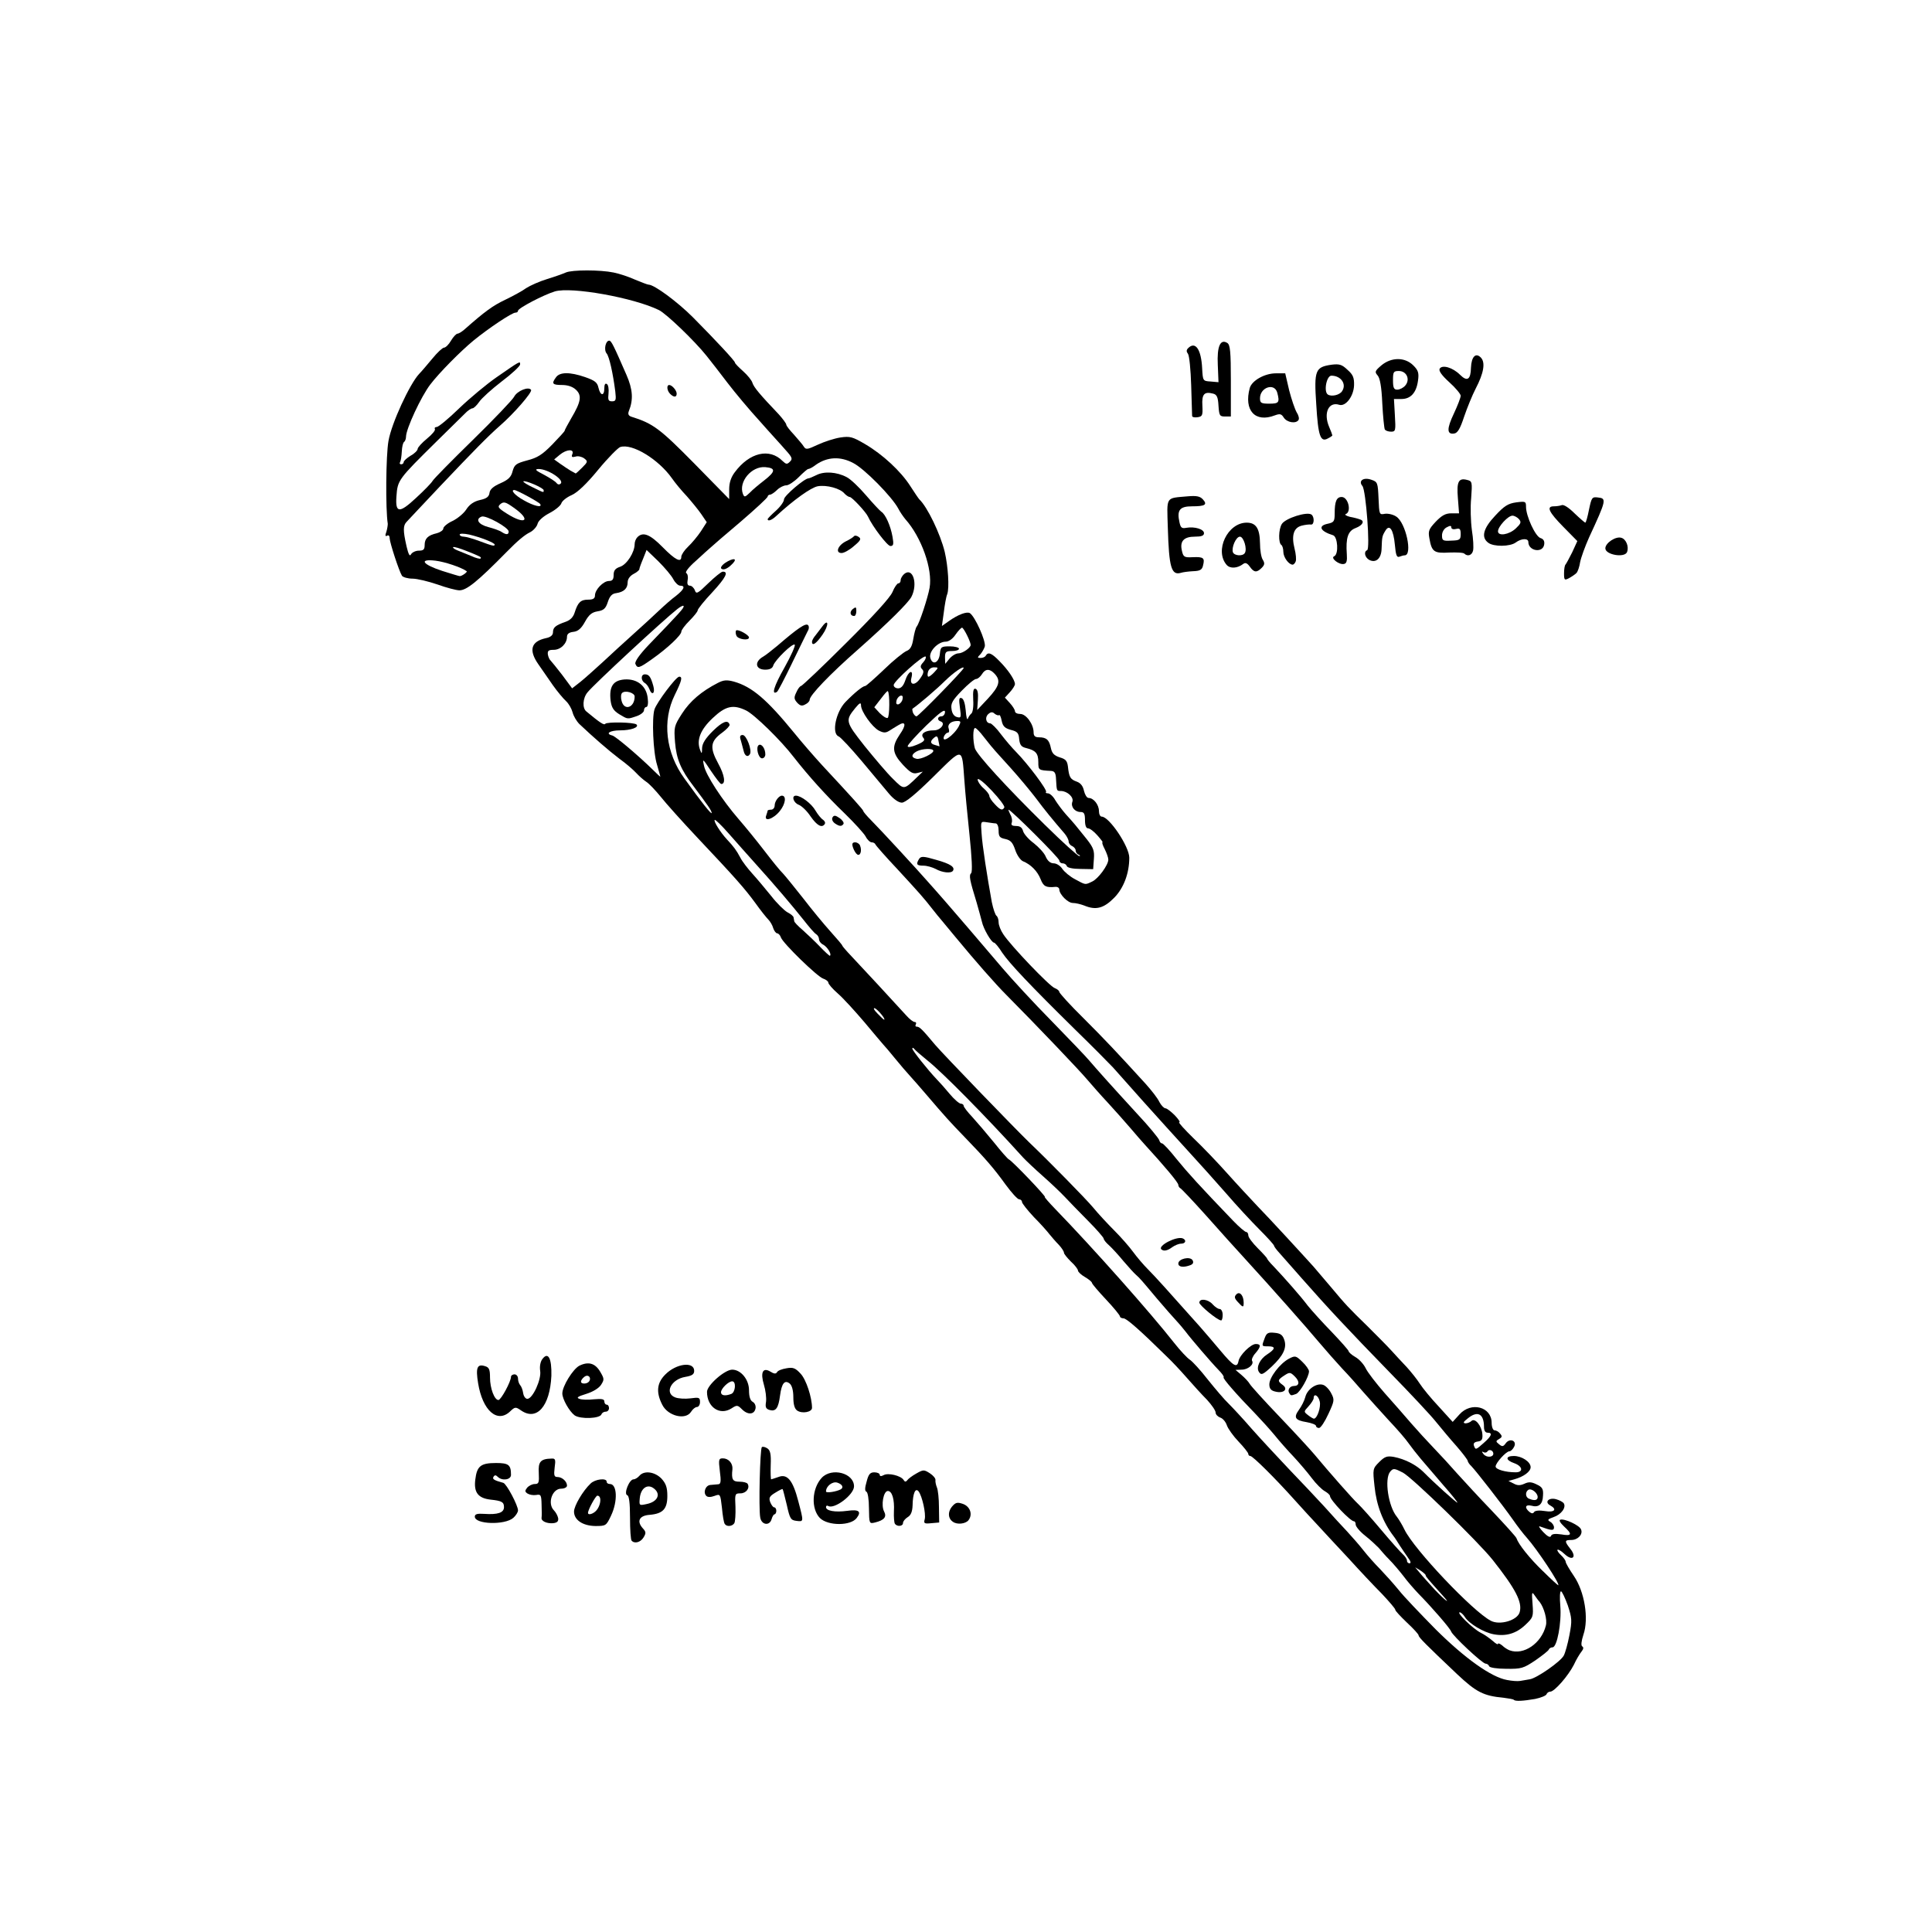 <?xml version="1.0" encoding="utf-8"?>
<!DOCTYPE svg PUBLIC "-//W3C//DTD SVG 20010904//EN" "http://www.w3.org/TR/2001/REC-SVG-20010904/DTD/svg10.dtd">
<svg version="1.0" xmlns="http://www.w3.org/2000/svg" width="1828px" height="1828px" viewBox="0 0 1828 1828" preserveAspectRatio="xMidYMid meet">
 <rect x="0" y="0" width="1828" height="1828" fill="#808080" stroke="none"/>
 <g fill="#000000">
  <path d="M1419.57 1614.51 c-19.43 -1.99 -29.80 -7.06 -47.69 -24.06 -28.70 -27.16 -36.21 -34.66 -36.21 -36.43 0 -1.10 -4.86 -6.40 -11.04 -12.14 -5.96 -5.74 -11.04 -11.04 -11.04 -12.14 0 -1.10 -5.74 -7.73 -12.58 -15.01 -7.06 -7.06 -21.41 -22.30 -31.79 -33.78 -10.60 -11.26 -23.40 -25.17 -28.70 -30.91 -5.30 -5.74 -15.23 -16.34 -21.86 -23.84 -18.54 -20.75 -39.96 -41.95 -42.17 -41.95 -1.10 0 -1.99 -0.88 -1.99 -1.99 0 -1.10 -4.19 -6.40 -9.05 -11.48 -5.08 -5.30 -10.16 -12.36 -11.26 -15.67 -1.10 -3.31 -3.97 -6.62 -6.40 -7.29 -2.21 -0.88 -4.19 -2.87 -4.19 -4.64 0 -1.99 -3.75 -7.29 -8.17 -12.14 -4.64 -4.64 -13.25 -14.13 -19.43 -21.19 -5.96 -6.84 -14.13 -15.45 -18.10 -19.21 -26.49 -26.05 -38.64 -36.65 -41.51 -36.65 -1.77 0 -3.31 -0.88 -3.31 -1.77 0 -1.10 -5.96 -8.39 -13.25 -16.12 -7.29 -7.73 -13.25 -14.79 -13.25 -15.67 0 -0.88 -2.87 -3.31 -6.62 -5.52 -3.53 -1.99 -6.62 -4.86 -6.62 -6.18 0 -1.10 -2.87 -5.08 -6.62 -8.39 -3.53 -3.53 -6.62 -7.29 -6.62 -8.39 0 -1.32 -2.21 -4.64 -4.86 -7.51 -2.87 -2.87 -6.62 -7.29 -8.61 -9.71 -1.99 -2.65 -8.61 -10.16 -15.01 -16.56 -6.18 -6.62 -11.26 -13.03 -11.26 -14.35 0 -1.32 -1.32 -2.43 -2.65 -2.43 -1.55 0 -7.29 -6.40 -12.80 -13.91 -10.82 -15.01 -18.77 -24.29 -38.64 -44.82 -13.47 -13.91 -18.54 -19.43 -36.43 -40.40 -5.52 -6.40 -12.36 -14.35 -15.45 -17.66 -3.09 -3.31 -9.49 -10.82 -14.35 -16.78 -4.86 -5.96 -9.71 -11.70 -11.04 -13.03 -1.10 -1.32 -9.27 -10.82 -17.88 -21.19 -8.83 -10.38 -19.87 -22.52 -24.95 -26.93 -5.08 -4.42 -9.05 -9.05 -9.05 -10.38 0 -1.10 -2.21 -2.87 -4.86 -3.75 -5.52 -1.77 -37.75 -33.12 -39.96 -38.86 -0.66 -2.21 -2.43 -3.97 -3.53 -3.97 -1.10 0 -2.87 -2.21 -3.75 -4.86 -0.66 -2.65 -2.87 -6.40 -4.64 -8.17 -1.77 -1.77 -7.29 -8.61 -12.14 -15.45 -10.38 -14.13 -18.32 -23.18 -54.97 -62.04 -14.35 -15.23 -29.80 -32.45 -34.66 -38.64 -4.86 -5.96 -11.04 -12.58 -13.91 -14.35 -2.65 -1.77 -7.06 -5.74 -9.49 -8.39 -2.65 -2.87 -9.49 -8.83 -15.67 -13.25 -9.93 -7.51 -24.95 -20.53 -37.97 -32.90 -2.65 -2.65 -5.52 -7.51 -6.40 -11.04 -0.88 -3.31 -3.53 -8.17 -6.18 -10.60 -2.65 -2.43 -8.39 -9.27 -12.58 -15.23 -4.19 -5.96 -10.16 -14.57 -13.47 -19.43 -4.64 -6.40 -6.18 -11.04 -6.18 -19.43 0 -12.14 3.09 -16.56 13.25 -18.77 4.42 -0.88 6.62 -2.87 6.62 -5.52 0 -4.64 2.43 -6.62 11.92 -9.93 4.42 -1.55 7.29 -4.42 8.61 -8.83 3.09 -9.71 5.74 -12.14 12.80 -12.14 4.64 0 6.40 -1.10 6.40 -3.97 0 -5.52 7.95 -13.69 13.25 -13.69 3.31 0 4.42 -1.55 4.42 -5.74 0 -4.19 1.55 -6.18 6.18 -7.73 6.40 -2.21 13.69 -13.69 13.69 -21.41 0 -6.62 4.86 -9.27 16.56 -9.27 10.16 0 12.14 0.88 19.65 8.61 7.95 8.17 8.61 8.39 12.80 5.08 2.21 -2.21 6.62 -7.06 9.71 -11.04 6.40 -8.17 6.18 -8.61 -9.27 -25.39 -4.86 -5.08 -11.26 -12.80 -14.13 -17 -8.83 -12.58 -29.80 -28.70 -37.31 -28.70 -1.10 0 -9.71 9.27 -18.99 20.53 -11.26 13.47 -19.87 21.64 -25.39 24.06 -4.64 1.99 -9.05 5.52 -9.71 7.73 -0.66 2.21 -5.74 6.40 -11.26 9.27 -5.96 3.09 -10.60 7.29 -11.26 10.16 -0.66 2.65 -3.97 6.40 -7.06 7.95 -5.08 2.43 -11.92 8.17 -22.08 18.54 -33.12 33.56 -37.09 36.43 -51.44 36.43 -7.06 0 -18.32 -2.21 -27.38 -5.52 -8.39 -2.87 -18.99 -5.52 -23.40 -5.52 -9.93 0 -10.82 -1.32 -17.44 -22.08 -3.09 -9.05 -5.96 -17 -6.84 -17.66 -2.87 -2.21 -1.99 -84.78 1.10 -102.66 3.09 -17.88 19.87 -54.75 29.14 -64.47 2.43 -2.43 7.95 -9.05 12.58 -14.57 4.64 -5.74 9.71 -10.38 11.04 -10.38 1.55 0 4.64 -3.09 6.62 -6.62 2.21 -3.75 5.08 -6.62 6.18 -6.62 1.10 0 4.42 -1.99 7.06 -4.42 18.54 -16.34 26.27 -22.08 37.97 -27.60 7.29 -3.53 16.34 -8.39 19.87 -11.04 3.75 -2.43 12.58 -6.40 19.87 -8.61 7.29 -2.21 15.67 -5.08 18.54 -6.62 6.40 -3.09 43.93 -2.87 57.62 0.22 5.52 1.32 14.79 4.42 20.53 7.06 5.96 2.43 11.48 4.64 12.58 4.64 5.30 0 27.16 16.12 41.95 30.91 22.08 22.30 39.74 41.28 39.74 42.83 0 0.88 3.53 4.42 7.73 8.17 4.19 3.75 8.17 8.61 8.83 11.04 1.32 4.19 7.06 11.04 24.95 29.80 3.75 4.19 7.06 8.61 7.06 9.71 0 1.10 3.53 5.74 7.95 10.16 7.51 7.95 7.95 8.17 14.79 5.52 3.97 -1.32 14.13 -3.31 22.74 -3.97 15.01 -1.10 16.34 -0.88 28.70 6.40 17.22 10.16 34.44 26.27 43.27 40.18 3.97 6.18 7.73 11.70 8.39 12.36 7.29 7.06 18.32 29.36 23.40 47.47 4.42 16.12 6.40 45.70 3.53 53.87 l-2.43 7.06 7.51 -1.55 c12.58 -2.21 17.44 0.22 22.96 11.70 2.65 5.74 5.74 12.36 7.06 14.35 1.10 2.21 1.99 5.74 1.99 8.17 0 2.43 1.77 4.86 4.19 5.74 4.42 1.32 12.14 9.49 18.54 19.43 2.87 4.42 3.97 9.93 3.75 17.66 -0.88 18.10 -0.44 19.21 5.08 19.21 5.52 0 12.58 9.71 12.58 17.44 0 3.31 1.32 4.64 5.08 4.64 7.06 0 9.71 2.43 11.26 10.16 1.10 5.08 3.09 7.06 8.61 8.83 6.18 1.77 7.29 3.09 8.17 10.82 0.88 6.84 2.43 9.49 7.29 11.70 3.97 1.99 6.62 5.30 7.51 9.49 0.66 3.53 2.43 6.40 4.19 6.40 4.64 0 9.71 6.40 9.71 12.36 0 2.87 1.10 5.30 2.65 5.30 3.75 0 17 15.23 21.86 25.17 4.86 9.93 5.52 26.27 1.77 43.71 -5.30 24.29 -29.14 38.19 -50.56 29.58 -4.86 -1.99 -11.04 -3.53 -13.91 -3.53 -2.87 0 -6.62 -2.65 -9.27 -6.40 -2.65 -4.19 -6.84 -7.06 -11.26 -7.95 -5.30 -0.88 -7.73 -2.87 -9.71 -8.39 -3.09 -7.51 -9.27 -13.69 -16.78 -16.78 -2.43 -1.10 -5.74 -5.96 -7.29 -10.82 -2.43 -6.84 -4.42 -9.05 -9.27 -10.16 -4.64 -0.88 -6.40 -2.65 -7.06 -7.29 -0.44 -3.31 -0.66 -1.77 -0.44 3.75 1.10 16.56 9.49 60.05 11.92 62.48 1.32 1.32 2.43 4.42 2.43 7.06 0 2.43 1.99 7.29 4.42 10.82 6.84 10.60 44.15 49.67 48.79 51 2.21 0.88 4.19 2.43 4.19 3.53 0 1.10 10.16 12.36 22.74 24.73 20.75 20.75 31.79 32.45 58.95 62.26 5.52 6.18 11.48 13.69 13.03 17.22 1.77 3.31 4.42 5.96 5.74 5.96 2.87 0 14.35 11.48 14.35 14.35 0 1.10 6.18 8.17 13.91 15.45 7.51 7.29 21.19 21.64 30.25 31.79 9.05 10.16 22.08 24.06 28.70 31.13 10.60 10.82 43.05 46.14 52.99 57.18 1.77 1.99 8.61 10.16 15.23 17.88 15.90 18.99 17.44 20.53 35.99 38.64 8.61 8.61 18.77 18.77 22.52 22.96 3.75 4.19 11.04 12.14 16.34 17.66 5.08 5.52 9.27 10.82 9.27 11.70 0 0.88 5.52 8.17 12.36 16.12 11.48 13.47 12.80 14.35 16.12 11.26 5.08 -4.64 28.48 -4.86 34.88 -0.22 2.65 1.77 5.30 6.40 6.18 9.93 1.77 8.17 9.71 16.56 17.44 18.54 4.42 1.10 5.74 2.87 5.74 7.51 0 4.42 1.77 7.06 6.62 9.71 5.52 3.09 6.62 5.08 6.62 12.58 0 7.51 0.88 9.27 6.18 11.70 3.31 1.55 6.18 5.08 6.62 7.51 0.44 3.53 2.65 5.08 9.05 6.18 9.05 1.32 11.26 4.19 11.26 14.13 0 4.64 1.77 6.84 7.29 9.27 6.18 2.87 7.06 4.64 7.73 13.03 0.44 5.96 -0.44 10.82 -2.43 13.25 -5.30 5.96 -5.96 20.31 -1.32 28.04 2.21 3.75 5.08 14.13 6.40 23.18 2.65 17 0.88 54.09 -2.21 56.08 -1.10 0.66 -4.19 5.96 -7.06 11.70 -5.74 11.70 -18.77 26.93 -22.96 26.93 -1.55 0 -3.09 1.10 -3.53 2.43 -1.55 4.86 -26.93 7.29 -50.34 4.86z m7.06 -89.85 c6.40 -4.86 3.09 -11.92 -20.97 -42.17 -9.71 -12.14 -75.06 -77.49 -80.80 -80.36 -4.19 -2.43 -4.64 -1.99 -4.64 3.97 0 7.06 3.53 17 8.17 22.52 1.55 1.99 4.86 7.29 7.06 11.92 6.62 13.91 47.47 59.17 70.87 79.04 10.60 8.83 14.35 9.71 20.31 5.08z m-134.01 -124.30 c-1.55 -17 -1.32 -17.22 4.86 -22.74 4.19 -3.75 9.71 -5.96 17 -6.62 l10.82 -1.10 -20.75 -22.74 c-18.77 -20.31 -20.75 -22.08 -21.41 -17 -0.66 4.64 -1.77 5.52 -8.39 5.52 -7.29 0 -8.17 0.88 -12.36 11.04 -4.19 10.16 -5.08 11.04 -11.92 11.04 -9.05 0 -9.49 2.21 -1.32 10.38 3.53 3.31 7.29 7.95 8.39 9.93 2.43 4.64 33.78 39.30 35.54 39.30 0.66 0 0.44 -7.73 -0.44 -17z m-71.97 -72.19 c-0.44 -0.44 -3.31 -1.55 -6.40 -2.43 -5.52 -1.77 -5.52 -1.77 -1.32 3.09 2.87 3.09 5.08 3.97 6.62 2.43 1.10 -1.10 1.77 -2.43 1.10 -3.09z m57.18 -11.04 c-17.22 -18.32 -26.71 -28.92 -35.99 -39.96 -13.91 -16.56 -45.04 -51.66 -68.44 -77.27 -9.93 -10.82 -27.82 -30.69 -39.74 -44.15 -11.92 -13.25 -22.52 -24.51 -23.62 -24.95 -0.88 -0.44 -1.77 -1.99 -1.77 -3.09 0 -2.21 -13.03 -17.66 -32.01 -38.41 -2.43 -2.65 -8.39 -9.49 -13.25 -15.23 -4.86 -5.74 -14.57 -16.56 -21.41 -24.06 -6.84 -7.29 -15.67 -17.44 -19.87 -22.30 -3.97 -4.86 -19.87 -21.64 -35.10 -37.53 -15.45 -15.67 -34.22 -35.32 -41.95 -43.27 -7.73 -7.95 -21.64 -23.18 -30.69 -34.22 -9.05 -10.82 -17.44 -20.75 -18.77 -22.08 -1.10 -1.32 -5.52 -6.40 -9.49 -11.48 -4.19 -5.08 -9.05 -11.04 -11.04 -13.47 -2.21 -2.43 -5.96 -7.29 -8.61 -10.60 -2.65 -3.31 -13.91 -15.67 -24.73 -27.16 -16.12 -17 -19.87 -20.09 -20.09 -15.90 0 3.97 -1.32 4.86 -7.06 4.86 -10.82 0 -13.25 -2.87 -14.57 -15.01 -0.88 -9.49 -0.44 -11.26 3.09 -12.14 2.43 -0.66 -4.86 -1.10 -15.90 -1.32 l-20.09 -0.22 -7.06 -9.93 c-3.97 -5.52 -7.95 -9.93 -9.05 -9.93 -1.10 0 -4.19 3.09 -7.06 6.62 -4.19 5.74 -6.18 6.62 -15.45 6.62 -10.60 0 -10.60 0 -10.60 -7.51 0 -9.71 1.99 -14.57 5.74 -14.57 1.77 0 3.09 -1.77 3.09 -3.97 0 -7.29 4.86 -9.27 21.86 -9.27 16.12 -0.22 16.56 -0.22 12.36 -3.97 -2.43 -1.99 -8.17 -8.83 -12.58 -14.79 -4.42 -6.18 -10.16 -13.03 -12.58 -15.23 -4.64 -4.19 -4.64 -4.19 -4.64 3.75 0 7.51 -0.44 8.17 -6.40 8.17 -3.31 0 -10.82 -0.66 -16.34 -1.32 -8.83 -1.32 -10.16 -2.21 -11.70 -8.39 -0.88 -3.75 -2.21 -9.05 -2.87 -11.70 l-1.32 -4.64 -5.52 4.42 -5.30 4.42 6.18 11.70 c5.52 9.93 6.18 13.25 5.08 22.30 -1.55 10.60 -1.32 11.04 11.26 25.39 6.84 7.95 18.54 22.30 25.83 31.79 7.29 9.49 15.23 19.43 17.88 21.86 2.43 2.65 11.04 13.25 19.21 23.62 7.95 10.38 19.65 24.51 25.61 31.13 6.18 6.84 11.26 12.80 11.26 13.47 0 0.44 3.75 4.86 8.39 9.71 8.17 8.61 41.73 44.82 52.10 56.52 3.09 3.31 6.18 5.96 6.84 5.96 1.55 0 8.39 7.29 21.19 22.30 6.84 8.17 75.50 79.26 88.09 91.40 19.21 18.32 53.43 53.21 60.49 61.60 4.86 5.96 14.13 15.90 20.31 22.08 6.18 6.18 14.13 15.23 17.66 20.09 3.53 4.64 10.38 12.80 15.23 17.66 4.86 5.08 14.57 15.45 21.41 23.40 10.60 11.70 12.80 13.25 12.80 9.27 0 -4.64 1.10 -5.08 11.04 -5.08 8.39 0 11.92 1.10 14.79 4.42 5.30 6.18 6.84 5.52 7.73 -2.65 0.66 -6.62 1.32 -7.29 9.27 -7.95 10.38 -0.88 12.36 1.55 12.36 15.67 0 10.38 0 10.38 -7.29 10.38 -3.97 0 -8.39 -1.10 -9.93 -2.65 -1.99 -1.99 -2.65 -0.66 -2.65 6.62 0 8.83 -0.22 9.27 -6.62 9.27 -7.51 0 -7.06 1.77 3.31 14.35 l5.30 6.40 6.40 -5.96 c3.31 -3.31 8.39 -5.96 11.04 -5.96 3.31 0 5.74 -1.99 7.06 -5.52 1.99 -5.08 3.31 -5.52 15.23 -5.52 14.79 0 17.88 2.65 17.88 15.23 0 5.74 0.88 6.84 5.08 6.84 7.51 0 17 10.82 17 19.43 0 6.18 0.66 7.06 5.74 7.06 8.17 0 13.25 3.31 16.34 11.04 1.99 4.86 4.19 6.62 8.17 6.62 4.64 0 4.86 -0.44 2.43 -3.09z m-362.51 -464.29 c-1.77 -5.74 -4.19 -13.03 -5.08 -16.12 -1.55 -5.08 -2.65 -5.52 -11.48 -4.42 l-9.93 1.10 12.14 13.03 c6.62 7.06 12.80 14.35 13.69 16.12 3.75 6.40 4.19 0.66 0.66 -9.71z m-6.62 -76.61 c-1.99 -16.34 -3.53 -34.66 -3.53 -40.40 l0 -10.60 -19.87 20.53 -19.87 20.31 -11.92 0 c-13.25 0 -8.61 4.19 -44.60 -39.08 -10.38 -12.36 -20.31 -22.96 -22.08 -23.62 -3.31 -1.32 -4.42 -18.99 -1.77 -32.01 1.77 -7.95 20.97 -28.92 26.93 -28.92 0.88 0 8.83 -7.06 17.88 -15.67 8.83 -8.61 18.54 -16.34 21.19 -17.44 3.53 -1.32 5.30 -4.42 6.40 -11.26 0.88 -5.30 2.65 -10.82 3.97 -12.36 1.32 -1.77 1.99 -3.31 1.55 -3.97 -0.66 -0.44 -7.51 5.30 -15.45 12.80 -8.17 7.51 -20.97 19.21 -28.70 26.27 -26.71 23.62 -46.14 43.71 -46.14 47.91 0 3.31 -7.51 6.84 -14.57 6.84 -7.06 0 -14.13 -5.52 -14.13 -11.26 0 -2.87 -1.10 -3.53 -3.53 -2.65 -2.65 1.10 -1.99 2.65 3.97 9.27 4.19 4.42 11.92 13.47 17.22 20.09 5.30 6.62 15.67 18.54 22.96 26.49 30.25 32.45 38.86 42.17 38.86 43.27 0 0.66 6.18 7.73 13.91 15.67 7.51 7.95 16.34 17.44 19.65 20.75 4.64 5.08 7.95 6.40 15.01 6.40 4.86 0 14.79 1.77 22.08 3.75 11.04 2.87 13.69 4.64 15.01 9.27 3.31 11.70 3.09 -10.16 -0.44 -40.40z m-69.76 -68.66 c0 -7.06 -0.44 -7.73 -6.84 -7.73 l-6.62 0 5.96 7.73 c3.09 4.19 6.18 7.73 6.62 7.73 0.44 0 0.88 -3.53 0.88 -7.73z m-227.62 -8.17 c-0.22 -6.40 -0.66 -9.93 -1.32 -7.95 -0.44 2.21 -3.53 4.64 -6.62 5.30 l-5.52 1.55 6.18 6.18 c3.53 3.31 6.62 6.18 7.06 6.18 0.22 0.22 0.22 -5.08 0.22 -11.26z m107.96 -4.42 c-0.44 -1.32 -2.21 -3.09 -3.53 -3.53 -1.55 -0.44 -2.21 0.44 -1.32 2.65 1.55 3.97 6.18 4.86 4.86 0.88z m-11.70 -10.60 c-2.21 -2.43 -5.30 -4.42 -7.06 -4.42 -1.55 0 -2.87 1.99 -2.87 4.42 0 3.53 1.55 4.42 7.06 4.42 6.62 0 6.84 0 2.87 -4.42z m-137.10 -22.08 l-1.55 -9.49 -3.97 5.30 c-2.21 2.87 -4.19 6.40 -4.19 7.73 0 2.21 9.05 7.73 10.60 6.40 0.22 -0.22 0 -4.86 -0.88 -9.93z m95.37 -18.99 c11.70 -7.06 14.13 -7.73 24.73 -6.62 6.62 0.44 16.56 3.53 22.52 6.62 10.16 5.30 10.60 5.30 11.70 1.32 0.88 -3.75 0 -4.42 -6.18 -4.42 -7.73 0 -9.93 -2.87 -9.93 -12.80 0 -6.84 1.77 -9.93 6.84 -12.80 1.99 -1.10 7.95 -5.74 13.25 -10.16 24.95 -21.41 24.95 -21.41 44.15 -21.41 l17.44 0 0 8.39 c0 5.30 -1.77 10.60 -4.64 14.35 -8.17 10.38 -3.53 7.95 8.39 -4.19 9.93 -10.16 10.82 -11.92 7.06 -12.80 -3.09 -0.88 -4.19 -3.09 -4.19 -8.61 0 -9.49 3.31 -12.80 12.58 -12.80 6.40 0 7.29 0.66 7.29 6.18 l0 5.96 8.83 -9.27 c5.08 -5.08 10.38 -12.80 12.14 -17.22 1.99 -4.19 4.19 -7.73 5.08 -7.73 0.88 0 2.65 -2.21 3.75 -4.86 1.55 -3.75 4.42 -5.30 10.60 -5.74 4.64 -0.44 9.93 0.44 11.48 1.77 2.65 2.21 2.65 0.88 -0.22 -7.29 -1.77 -5.52 -4.86 -11.26 -6.62 -12.80 -1.77 -1.32 -3.09 -3.75 -3.09 -5.08 0 -1.32 -1.77 -4.64 -3.97 -7.29 -3.75 -4.86 -3.75 -4.86 -3.09 7.06 l0.88 12.14 -10.16 0 c-9.05 0 -10.60 -0.66 -15.67 -8.17 -5.52 -8.17 -5.52 -8.17 -5.52 -2.43 0 9.05 -11.92 17.22 -25.17 17.22 l-10.38 0 0.66 -10.38 c0.66 -9.05 1.55 -10.82 7.29 -13.91 3.75 -1.77 7.06 -3.97 7.29 -4.86 0.44 -1.10 3.75 -1.77 7.29 -1.77 3.75 0 6.40 -1.10 6.40 -2.65 -0.22 -2.87 -14.35 -19.43 -16.78 -19.43 -0.66 0 -3.75 -1.99 -6.84 -4.42 -11.04 -8.61 -20.97 -4.19 -50.12 22.52 -2.65 2.43 -7.73 3.97 -12.80 3.97 -7.06 0 -8.39 -0.66 -8.39 -4.64 0 -4.19 -0.44 -4.19 -7.29 1.77 -4.19 3.31 -13.91 11.48 -21.64 18.10 -7.73 6.62 -12.14 11.26 -9.71 10.16 2.43 -0.88 8.17 -2.21 12.80 -2.87 l8.17 -0.88 0 8.83 c0 5.08 -1.32 9.93 -3.31 11.48 -1.77 1.55 -3.31 4.42 -3.31 6.40 0 2.21 -6.40 10.60 -14.35 19.21 -7.73 8.39 -14.35 16.34 -14.35 17.66 0 1.10 -3.53 5.52 -7.73 9.71 -4.19 4.19 -7.73 8.83 -7.73 10.16 0 3.53 -11.48 14.57 -22.30 22.08 -7.51 5.08 -7.95 5.96 -5.74 11.92 l2.43 6.18 4.19 -5.30 c3.09 -3.97 6.18 -5.30 12.80 -5.30 8.61 0 8.61 0 8.61 8.83 0 4.86 0.44 8.83 0.88 8.83 0.44 0 6.62 -3.53 13.69 -7.95z m102.66 -16.56 l9.05 -10.82 -6.62 0 c-5.52 0 -7.06 1.32 -10.38 9.49 -2.21 5.08 -4.86 11.04 -5.96 13.47 -1.55 3.53 -1.32 3.75 1.55 1.32 1.99 -1.55 7.51 -7.73 12.36 -13.47z m-198.70 -12.80 c3.31 -3.09 13.03 -12.14 22.08 -20.09 8.83 -7.95 21.41 -19.43 28.04 -25.61 13.25 -12.58 13.25 -14.13 0.66 -26.05 l-6.62 -6.40 -1.32 5.52 c-0.88 3.09 -3.75 6.84 -6.84 8.39 -3.09 1.77 -5.30 4.86 -5.30 7.73 0 5.96 -3.53 9.27 -10.82 10.38 -3.97 0.44 -6.18 2.87 -7.95 8.39 -1.99 6.18 -3.97 7.95 -9.71 8.83 -5.30 0.88 -8.17 3.09 -11.92 9.93 -3.53 6.40 -6.62 9.05 -11.04 9.49 -4.19 0.44 -5.96 1.99 -5.96 5.08 0 2.43 -2.43 6.84 -5.30 9.71 l-5.52 5.52 5.74 6.62 5.52 6.84 10.38 -9.27 c5.52 -5.08 12.80 -11.70 15.90 -15.01z m98.69 -73.30 c6.62 -6.18 9.05 -10.82 5.52 -10.82 -2.21 0 -16.12 13.69 -16.12 15.90 0 3.31 3.31 1.77 10.60 -5.08z m-270.67 -38.86 c1.10 -1.32 5.08 -3.31 8.61 -3.97 3.53 -0.88 6.40 -2.87 6.40 -4.42 0 -1.55 3.75 -4.86 8.61 -7.06 4.64 -2.21 10.60 -7.06 13.03 -10.82 3.09 -4.86 7.29 -7.73 13.03 -9.05 6.18 -1.32 8.61 -3.09 9.05 -6.84 0.44 -3.31 3.75 -6.18 10.38 -9.05 7.51 -3.31 10.16 -5.96 11.48 -11.48 1.77 -6.18 3.31 -7.29 13.91 -10.16 9.49 -2.43 14.13 -5.30 23.62 -15.01 6.40 -6.62 11.70 -12.36 11.70 -13.03 0 -0.66 3.09 -6.18 6.62 -12.58 6.40 -10.60 6.62 -11.48 2.87 -14.35 -2.21 -1.55 -7.73 -3.09 -12.14 -3.09 -8.17 0 -8.39 -0.22 -8.39 -8.39 0 -13.25 3.75 -16.78 18.99 -16.78 7.29 0 17.66 1.77 23.62 3.97 5.74 2.21 11.04 3.53 11.70 2.87 0.88 -0.66 -0.22 -4.42 -2.21 -8.39 -3.53 -7.29 -4.64 -18.77 -2.21 -24.95 0.88 -2.43 4.19 -3.53 9.93 -3.53 7.95 0 8.83 0.66 12.80 9.49 15.01 33.12 15.67 35.54 15.90 48.79 l0 13.47 15.23 7.29 c12.36 5.96 19.21 11.48 38.19 31.35 12.58 13.47 23.62 24.29 24.51 24.29 0.66 0 1.32 -1.32 1.32 -2.65 0.22 -3.09 9.05 -13.69 17.22 -20.53 2.87 -2.43 9.49 -4.86 15.01 -5.52 l9.71 -1.10 -15.90 -17.22 c-8.61 -9.49 -21.41 -24.95 -28.70 -34.22 -21.19 -28.26 -26.27 -34 -42.83 -50.56 -16.78 -16.34 -21.64 -19.43 -43.93 -26.71 -13.25 -4.42 -47.47 -10.16 -59.17 -9.93 -6.62 0 -39.08 15.45 -39.08 18.54 0 1.10 -1.10 1.99 -2.43 1.99 -3.31 0 -25.17 14.57 -39.52 26.27 -12.58 10.16 -32.90 30.91 -41.06 41.73 -7.73 10.16 -22.30 40.18 -19.65 40.18 2.43 0 9.93 -7.95 9.93 -10.38 0 -1.55 1.32 -2.87 2.87 -2.87 1.32 0 11.04 -7.95 21.19 -17.66 24.95 -24.06 54.09 -44.15 63.58 -44.15 7.06 0 7.29 0.22 7.29 9.05 0 6.40 -1.32 10.16 -4.64 12.58 -4.19 3.53 -4.19 3.75 5.08 3.75 l9.49 0 0.66 8.83 c0.44 8.39 -0.44 9.71 -17 26.49 -9.71 9.71 -22.74 22.74 -29.36 28.92 -6.40 6.18 -24.51 24.95 -40.40 41.73 -15.90 16.78 -29.80 31.57 -31.13 32.90 -2.21 2.43 -1.99 5.08 0.88 12.36 0.88 2.21 1.55 1.55 2.21 -2.21 0.44 -3.09 1.77 -6.62 3.09 -8.17z m3.97 -52.10 c0 -1.10 17.66 -19.43 39.30 -40.40 21.41 -20.97 37.97 -38.41 36.65 -38.41 -2.65 0 -20.75 17.44 -20.75 20.31 0 0.88 -1.32 1.77 -2.87 1.77 -1.55 0 -5.08 2.21 -7.73 5.08 -2.65 2.65 -14.57 14.35 -26.27 25.83 -30.25 29.80 -31.57 31.35 -35.32 38.41 -3.09 6.18 -2.87 5.96 6.84 -2.21 5.52 -4.64 10.16 -9.27 10.16 -10.38z"/>
  <path d="M1108.28 1197.91 c0 -7.29 -0.44 -7.73 -8.17 -8.39 -7.73 -0.66 -8.39 -1.32 -9.05 -7.95 -0.44 -4.19 0.66 -8.39 2.43 -10.38 4.64 -4.64 21.64 -8.61 28.70 -6.84 5.30 1.32 5.96 2.43 5.96 10.16 0 6.18 0.88 8.83 3.09 8.83 3.75 0 5.74 4.64 5.74 13.25 0 6.84 -3.97 8.83 -19.21 8.83 -9.27 0 -9.49 -0.22 -9.49 -7.51z"/>
  <path d="M690.14 608.01 c-0.66 -1.99 -1.32 -6.84 -1.32 -11.04 0 -7.29 0.22 -7.51 9.49 -7.51 12.36 0.22 17 3.97 17 14.13 l0 7.95 -11.92 0 c-8.83 0 -12.14 -0.88 -13.25 -3.53z"/>
  <path d="M627.44 379.29 c-1.55 -1.55 -2.65 -6.84 -2.65 -12.14 l0 -9.49 8.39 0 c10.82 0 13.69 3.09 13.69 14.79 l0 9.49 -8.39 0 c-4.64 0 -9.49 -1.10 -11.04 -2.65z"/>
  <path d="M591.01 1464.39 c-0.88 -0.66 -1.55 -8.39 -1.55 -17 l-0.22 -15.67 -4.64 9.49 -4.42 9.27 -16.78 0 c-12.58 0 -17.66 -0.88 -20.75 -3.75 -3.09 -2.87 -4.64 -3.09 -6.62 -1.10 -2.87 2.87 -20.97 3.53 -26.93 1.32 -2.65 -1.10 -3.53 -4.42 -3.53 -13.25 0 -10.38 -0.44 -11.92 -4.42 -11.92 -3.75 0 -4.42 1.55 -4.42 8.39 0 12.58 -5.74 16.78 -23.84 17.66 -8.17 0.44 -18.32 0 -22.52 -1.10 -7.06 -1.77 -7.73 -2.65 -8.39 -11.26 -0.44 -6.84 0.22 -9.71 2.87 -10.60 3.09 -1.32 3.09 -1.77 -0.22 -5.52 -3.09 -3.31 -3.31 -6.84 -1.99 -20.75 1.77 -20.09 2.87 -20.97 27.16 -20.97 19.65 0 20.31 0.44 20.31 16.12 0 7.06 0.66 8.39 2.65 6.40 1.55 -1.55 4.42 -2.65 6.40 -2.65 3.09 0 3.53 -1.77 2.43 -9.93 -0.88 -9.05 -0.66 -9.93 4.86 -12.14 3.31 -1.10 10.38 -2.21 15.90 -2.21 l9.71 0 0 8.39 c0 6.40 1.10 8.61 4.86 10.38 2.87 1.32 5.52 4.86 6.18 8.39 l1.10 6.18 5.52 -6.84 c4.86 -5.96 6.62 -6.62 18.10 -6.62 7.06 0 12.80 0.88 12.80 2.21 0 1.32 1.99 2.21 4.42 2.21 2.43 0 4.42 -0.88 4.42 -2.21 0 -1.10 1.32 -2.21 3.09 -2.21 1.55 0 4.19 -1.55 5.74 -3.31 1.77 -2.21 6.84 -3.31 15.67 -3.31 11.26 0 13.47 0.88 18.54 5.96 4.86 5.52 5.52 7.95 5.52 22.96 0 18.99 -3.09 24.06 -14.57 24.06 -6.18 0 -6.62 0.44 -5.74 7.95 0.66 4.42 -0.22 10.38 -1.77 13.25 -2.43 4.42 -4.64 5.30 -13.25 5.30 -5.74 0 -11.04 -0.66 -11.70 -1.55z m-53.87 -49.01 c-0.22 -0.44 -1.99 -0.22 -3.97 0.44 -3.75 1.55 -4.64 8.17 -1.10 8.17 1.32 0 2.43 1.77 2.43 3.97 0.22 1.99 1.10 0.22 1.77 -3.97 0.88 -4.19 1.32 -8.17 0.88 -8.61z"/>
  <path d="M679.10 1448.71 c-0.66 -1.10 -1.77 -6.84 -2.65 -13.25 -1.32 -10.60 -1.77 -11.26 -8.39 -11.92 -6.84 -0.66 -6.84 -0.88 -6.84 -12.80 0 -11.70 0.22 -12.14 6.18 -12.80 5.74 -0.66 5.96 -1.32 5.96 -12.80 l0 -11.92 10.60 0 c12.80 0 15.90 2.65 15.90 13.69 0 7.95 0.44 8.39 6.62 8.39 l6.84 0 -1.55 -10.82 c-0.66 -6.18 -0.88 -13.47 0 -16.56 1.32 -5.08 2.65 -5.74 10.82 -5.74 12.14 0 14.79 2.87 14.79 15.90 0 10.16 0.22 10.60 5.96 10.60 6.84 0 16.12 9.27 16.12 15.90 0 2.21 1.10 3.97 2.21 3.97 1.32 0 2.21 -1.99 2.21 -4.19 0 -2.43 2.65 -7.29 5.74 -11.04 5.30 -6.40 6.62 -6.84 20.97 -6.84 12.36 0 16.12 0.88 19.65 4.42 l4.42 4.42 0 -4.86 c0 -4.64 0.44 -4.64 23.18 -3.31 13.47 0.66 23.62 0.44 24.29 -0.88 1.99 -3.09 19.43 -2.43 24.73 1.32 2.65 1.77 5.30 6.84 5.96 11.48 2.87 15.90 3.09 16.12 13.69 16.12 15.67 0 18.54 2.65 18.54 16.34 0 7.06 -1.10 12.80 -2.87 14.13 -1.77 1.55 -13.47 2.43 -28.70 2.43 -20.97 0 -25.83 -0.44 -25.83 -3.09 0 -1.99 -1.32 -2.65 -3.31 -1.99 -1.77 0.88 -3.31 2.65 -3.31 4.42 0 2.21 -2.87 3.09 -9.49 3.09 -5.30 0 -10.38 -0.66 -11.26 -1.55 -1.77 -1.99 -25.39 -1.55 -30.47 0.44 -5.74 2.21 -37.31 -2.43 -39.74 -5.96 -1.77 -2.21 -2.43 -2.21 -3.31 0 -1.77 4.42 -24.73 3.53 -26.49 -1.10 -1.10 -3.09 -1.77 -2.87 -3.09 1.10 -1.55 4.19 -3.53 4.86 -12.58 4.86 -10.38 0 -11.04 -0.22 -12.36 -6.84 -0.66 -3.75 -1.32 -10.38 -1.32 -14.35 0 -5.96 -0.88 -7.51 -4.42 -7.51 -3.75 0 -3.97 1.10 -2.87 10.60 1.77 15.45 -1.55 20.31 -13.69 20.31 -5.30 0 -10.16 -0.88 -10.82 -1.77z"/>
  <path d="M536.92 1345.61 c-2.87 -2.21 -5.96 -6.18 -7.06 -9.05 -1.99 -5.08 -6.62 -7.29 -6.62 -3.09 0 1.10 -2.21 4.19 -4.86 6.62 -4.19 3.75 -7.51 4.64 -17.66 4.19 -7.06 -0.22 -13.47 0.22 -14.35 0.88 -0.66 0.88 -7.06 1.55 -13.91 1.55 -12.36 0 -12.80 -0.22 -18.77 -9.27 -4.64 -7.06 -6.84 -13.91 -8.39 -27.38 -2.87 -22.52 -1.99 -25.17 9.27 -25.17 14.13 0 15.67 1.32 15.90 14.13 l0.22 11.26 3.53 -8.17 c3.53 -7.73 4.42 -8.39 13.03 -8.39 7.95 0 9.27 0.66 9.93 5.08 1.32 8.83 5.08 5.08 6.18 -6.18 1.55 -14.57 3.09 -16.56 13.47 -16.56 7.29 0 9.05 0.88 10.82 5.74 1.32 3.09 2.21 8.17 2.21 11.48 l0.22 5.96 2.87 -5.30 c4.19 -7.51 11.92 -11.04 23.84 -11.26 15.45 0 22.08 7.95 21.41 26.93 -0.44 7.06 0.44 11.70 1.99 12.36 3.97 1.32 3.53 20.31 -0.44 20.31 -1.77 0 -3.53 1.10 -3.97 2.65 -0.66 1.77 -7.06 3.09 -17.44 3.53 -12.58 0.66 -17.44 0 -21.41 -2.87z"/>
  <path d="M629.20 1344.73 c-7.95 -2.21 -13.25 -14.13 -13.25 -30.47 0 -12.14 0.66 -14.35 6.84 -20.31 7.95 -8.17 12.58 -9.49 28.70 -8.61 l11.92 0.66 0.66 8.39 0.66 8.39 8.61 -6.84 c6.84 -5.52 10.38 -6.62 19.87 -6.62 8.39 0 12.58 1.10 14.57 3.97 2.87 3.53 3.31 3.53 5.96 0 2.21 -2.65 8.17 -3.97 23.84 -5.08 l20.75 -1.55 5.74 6.18 c6.40 6.84 10.82 23.18 10.82 39.52 l0 9.71 -10.16 1.55 c-7.73 1.10 -11.92 0.66 -16.56 -2.21 -4.19 -2.43 -6.62 -2.87 -7.51 -1.10 -0.88 1.10 -5.30 1.99 -9.71 1.77 -4.42 -0.44 -9.27 0 -10.82 1.10 -3.31 1.99 -43.71 -0.66 -51 -3.53 -4.19 -1.55 -5.96 -0.88 -8.39 2.65 -2.43 3.53 -5.52 4.42 -14.57 4.19 -6.40 -0.22 -13.91 -0.88 -17 -1.77z m33.12 -32.23 c0 -3.53 -7.73 -4.42 -14.13 -1.99 -6.40 2.43 -3.53 5.30 5.30 5.30 6.40 0 8.83 -0.88 8.83 -3.31z"/>
  <path d="M1472.56 542 c0 -7.95 0.88 -14.35 1.77 -14.35 0.88 0 2.87 -3.09 4.42 -7.06 2.43 -6.84 2.21 -7.29 -8.39 -17.88 -9.71 -9.71 -11.04 -11.92 -11.04 -20.31 0 -9.05 0.22 -9.49 8.39 -10.82 13.25 -2.21 19.65 -1.55 22.52 1.99 4.19 4.86 6.18 3.97 7.73 -3.31 1.55 -6.84 1.77 -6.84 13.91 -6.18 l12.58 0.66 -0.44 11.04 c-0.22 6.18 -2.21 15.01 -4.64 19.87 -4.64 9.05 -4.64 12.80 0 8.17 3.09 -3.09 18.99 -3.53 23.40 -0.88 3.53 2.43 5.96 16.12 3.97 23.40 -1.32 5.30 -2.43 5.74 -13.03 5.74 -18.99 0 -21.41 -1.32 -21.64 -11.92 l0 -9.05 -4.64 9.93 c-2.43 5.52 -4.86 13.47 -5.74 17.66 -1.77 11.26 -9.93 17.66 -22.30 17.66 l-6.84 0 0 -14.35z"/>
  <path d="M1104.31 547.96 c-3.53 -2.43 -6.84 -29.36 -7.06 -58.28 0 -27.16 -1.99 -24.95 25.39 -27.16 15.90 -1.32 18.10 -1.10 21.64 2.87 2.65 2.87 3.75 7.06 3.31 11.92 -0.66 7.06 -0.88 7.29 -12.14 7.95 -8.39 0.44 -11.70 1.55 -11.70 3.97 0 1.99 2.43 3.09 7.51 3.09 12.58 0 14.57 1.77 14.57 12.36 l0 9.71 -8.61 0 c-4.86 0 -9.49 1.10 -10.16 2.21 -0.66 1.32 0.88 2.21 3.75 2.21 12.80 0 15.01 2.21 15.01 13.03 0 5.52 -0.88 11.26 -1.77 12.58 -1.99 3.09 -35.77 6.18 -39.74 3.53z"/>
  <path d="M1178.04 545.53 c-0.66 -1.10 -5.30 -1.55 -10.16 -0.88 -11.48 1.55 -17 -3.09 -18.99 -16.12 -1.99 -14.13 0.66 -24.06 8.83 -32.90 6.84 -7.29 8.17 -7.73 21.19 -7.73 17 0 19.65 2.65 19.87 20.31 0 6.84 1.10 13.25 2.21 13.91 3.31 1.99 2.65 18.54 -0.88 22.30 -3.53 3.31 -20.31 4.19 -22.08 1.10z"/>
  <path d="M1211.16 537.36 c-1.99 -1.77 -3.53 -5.74 -3.53 -8.61 0 -2.87 -0.88 -5.96 -2.21 -6.62 -3.53 -2.21 -2.65 -28.04 1.10 -33.56 3.53 -5.08 18.32 -9.49 32.01 -9.49 7.29 0 9.49 0.88 10.38 4.42 2.21 8.17 7.29 5.08 7.29 -4.19 0 -14.13 1.32 -15.67 13.25 -15.67 l10.82 0 0.66 -8.17 c0.66 -8.39 0.88 -8.39 11.04 -9.05 16.56 -1.10 19.43 1.55 19.43 18.32 0 14.13 0 14.35 6.18 14.35 3.31 0 8.17 1.55 10.82 3.31 8.39 5.74 15.01 38.64 9.71 47.02 -1.10 1.77 -8.17 3.97 -15.90 5.08 -7.73 1.32 -17.22 2.65 -20.97 3.31 -3.97 0.66 -9.27 0.22 -11.92 -1.32 -4.64 -2.43 -4.86 -3.75 -3.75 -15.67 0.66 -7.29 0.22 -13.03 -0.88 -13.03 -1.10 0 -1.99 1.77 -2.21 3.97 0 1.99 -0.22 9.27 -0.44 15.90 l-0.44 12.14 -9.27 0.66 c-13.69 1.10 -18.32 -2.21 -18.32 -12.80 0 -4.64 1.10 -8.83 2.65 -9.27 3.75 -1.32 0 -6.18 -4.86 -6.18 -2.21 0 -5.52 -1.99 -7.51 -4.64 -2.21 -3.31 -4.42 -4.19 -7.95 -3.09 -4.42 1.32 -4.64 2.43 -3.31 14.35 2.21 18.54 0.44 22.08 -9.93 22.08 -4.86 0 -9.93 -1.55 -11.92 -3.53z m74.18 -61.60 c-1.32 -10.82 -3.97 -11.48 -3.09 -0.88 0.44 4.64 1.55 8.61 2.43 8.61 0.88 0 1.10 -3.53 0.66 -7.73z"/>
  <path d="M1366.14 530.52 c-8.61 -0.44 -15.67 -1.99 -17 -3.75 -1.55 -1.77 -3.09 -9.49 -3.97 -17.22 -1.10 -13.91 -1.10 -14.35 6.40 -22.30 5.74 -5.96 9.71 -8.17 14.79 -8.17 l6.84 0 -1.55 -13.25 c-0.88 -9.05 -0.44 -14.13 1.55 -16.56 2.87 -3.53 12.58 -4.19 21.86 -1.77 5.08 1.32 5.30 1.55 3.97 20.53 -0.88 10.60 -0.88 19.65 -0.22 20.31 0.66 0.66 5.52 -3.31 10.60 -8.83 9.49 -9.93 9.93 -10.16 25.39 -11.04 15.45 -0.88 15.67 -0.88 15.67 4.64 0 8.61 8.83 27.82 13.69 29.36 3.53 1.10 4.19 3.09 3.53 12.58 l-0.66 11.48 -10.60 0.66 c-5.96 0.44 -12.14 -0.44 -13.69 -1.77 -1.77 -1.55 -11.70 -2.65 -22.08 -2.87 -17.88 -0.44 -18.99 -0.22 -20.31 4.64 -1.32 5.30 0.88 5.08 -34.22 3.31z"/>
  <path d="M1243.17 420.79 c-1.55 -1.77 -3.53 -17.66 -4.86 -37.97 -2.21 -33.56 -1.99 -34.88 2.21 -39.30 3.53 -3.31 8.17 -4.64 19.65 -5.30 13.91 -0.88 15.67 -0.44 21.64 5.08 5.96 5.52 6.40 7.06 6.18 21.19 -0.22 18.54 -5.52 26.27 -18.10 26.27 -6.84 0 -7.51 0.44 -5.96 5.08 3.97 12.14 3.97 22.08 -0.22 25.17 -5.30 3.75 -17.22 3.75 -20.53 -0.22z"/>
  <path d="M1363.49 413.95 c-2.65 -7.06 -1.32 -15.45 4.19 -26.49 l5.52 -11.04 -9.93 -9.27 c-9.71 -9.05 -11.92 -15.01 -8.61 -23.62 1.55 -4.19 18.32 -4.86 25.39 -1.32 3.53 1.99 4.19 1.55 4.19 -2.87 0 -2.65 1.10 -6.18 2.65 -7.73 3.75 -3.75 18.32 -3.31 21.64 0.66 4.86 5.96 1.77 27.82 -6.40 43.49 -3.75 7.73 -8.83 20.09 -11.04 27.16 l-4.19 13.25 -11.04 0.66 c-8.39 0.44 -11.26 -0.22 -12.36 -2.87z"/>
  <path d="M1303.22 412.40 c-0.88 -1.55 -1.99 -13.03 -2.43 -25.39 -0.66 -15.67 -1.77 -23.40 -3.97 -25.17 -5.74 -4.64 -3.75 -16.56 3.75 -22.74 5.74 -5.08 8.83 -5.74 22.08 -5.74 13.69 0 16.12 0.66 21.19 5.74 5.08 5.08 5.52 6.84 4.64 20.75 -0.88 17.44 -5.30 24.29 -15.45 24.29 l-6.18 0 0 15.45 0 15.45 -10.82 0 c-6.40 0 -11.70 -1.10 -12.80 -2.65z"/>
  <path d="M1209.84 404.01 c0 -1.32 -5.74 -2.21 -14.13 -2.21 -12.36 0 -14.79 -0.66 -17.66 -4.86 -3.53 -5.08 -4.86 -26.49 -2.21 -36.43 2.43 -8.83 13.91 -13.91 31.35 -13.91 l15.45 0 3.75 16.12 c2.21 8.61 5.30 18.10 7.06 20.75 1.77 2.65 2.87 8.61 2.43 13.25 l-0.66 8.39 -12.58 0.66 c-7.95 0.44 -12.80 -0.22 -12.80 -1.77z"/>
  <path d="M1120.86 398.72 c-0.66 -1.77 -1.32 -14.79 -1.32 -29.14 -0.22 -14.35 -1.10 -26.93 -2.43 -28.26 -3.09 -3.09 -2.87 -15.23 0.44 -18.54 3.97 -3.97 20.97 -3.31 22.52 0.88 1.10 3.09 2.21 2.65 5.96 -2.21 3.09 -3.97 6.62 -5.74 11.48 -5.74 13.69 0 13.69 0.22 13.69 44.60 l0 40.40 -24.73 0.44 c-18.99 0.44 -24.73 -0.22 -25.61 -2.43z m24.29 -55.86 c-0.66 -2.21 -1.10 -0.44 -1.10 3.75 0 4.19 0.44 5.96 1.10 3.97 0.44 -2.21 0.44 -5.74 0 -7.73z"/>
 </g>
 <g fill="#ffffff">
  <path d="M0 914 l0 -914 914 0 914 0 0 914 0 914 -914 0 -914 0 0 -914z m1452.69 693.45 c5.30 -1.10 10.16 -3.09 10.60 -4.42 0.44 -1.32 1.99 -2.43 3.53 -2.43 3.97 0 17 -15.01 22.30 -25.39 2.21 -4.86 5.52 -10.38 7.29 -12.58 1.77 -2.21 2.21 -3.97 0.66 -4.86 -1.32 -0.88 -0.88 -4.86 1.10 -11.04 5.30 -15.23 1.10 -40.84 -9.05 -55.63 -4.19 -6.18 -7.73 -12.14 -7.73 -13.47 0 -1.10 -1.99 -3.97 -4.42 -6.18 -2.43 -2.21 -3.97 -4.64 -3.31 -5.08 0.66 -0.66 3.53 1.10 6.62 3.97 7.51 7.06 11.92 3.09 5.52 -4.86 -5.74 -7.29 -5.52 -8.39 0.88 -8.39 6.18 0 11.26 -5.30 9.27 -9.93 -1.32 -3.97 -15.90 -10.60 -19.65 -9.27 -1.55 0.44 0 3.09 3.53 6.40 8.17 7.51 7.51 9.27 -2.65 7.51 -5.96 -0.88 -9.05 -0.44 -9.71 1.55 -0.66 1.77 -3.31 0.44 -7.29 -3.75 -3.53 -3.75 -4.86 -5.96 -3.09 -5.30 10.82 3.97 13.25 4.19 13.25 0.88 0 -1.77 -1.55 -4.19 -3.53 -5.30 -3.09 -1.77 -2.43 -2.43 3.09 -4.42 7.29 -2.43 12.14 -9.05 9.71 -13.03 -0.88 -1.32 -4.19 -3.09 -7.51 -3.97 -6.84 -1.77 -11.04 2.87 -5.30 5.96 6.84 3.75 3.97 6.84 -5.08 5.30 -5.30 -0.88 -9.27 -0.44 -10.16 0.88 -1.10 1.77 -2.43 1.55 -4.64 -0.22 -4.64 -3.97 -3.75 -7.06 1.99 -5.74 7.06 1.99 10.82 -1.32 11.04 -9.71 0.44 -5.96 -0.66 -7.95 -5.96 -10.38 -4.86 -2.43 -7.51 -2.65 -11.70 -0.66 -3.97 1.77 -6.62 1.77 -10.16 -0.22 l-4.86 -2.43 5.52 -1.55 c8.83 -2.43 15.45 -7.29 15.45 -11.48 0 -5.08 -8.39 -10.60 -15.90 -10.60 -8.17 0 -7.95 3.97 0.44 6.84 7.95 2.87 8.83 8.61 1.32 8.61 -9.49 0 -18.99 -2.65 -18.99 -5.52 0 -3.31 9.93 -14.35 13.03 -14.35 1.32 0 3.31 -1.99 4.42 -4.19 3.09 -5.74 -3.97 -8.83 -7.95 -3.31 -2.21 3.09 -3.31 3.31 -6.18 0.88 -3.31 -2.65 -3.31 -3.09 0 -5.08 2.87 -1.55 3.09 -2.65 0.88 -5.08 -1.32 -1.77 -3.75 -3.09 -5.30 -3.09 -1.32 0 -2.65 -3.09 -2.65 -7.06 0 -15.23 -19.43 -20.31 -30.47 -7.95 l-6.40 7.06 -13.03 -14.35 c-7.29 -7.73 -15.45 -17.66 -18.10 -21.86 -2.65 -4.19 -8.39 -11.26 -12.36 -15.67 -4.19 -4.42 -10.60 -11.26 -14.35 -15.45 -3.75 -4.19 -13.91 -14.35 -22.52 -22.96 -18.54 -18.10 -20.09 -19.65 -35.99 -38.64 -6.62 -7.73 -13.47 -15.90 -15.23 -17.88 -9.93 -11.04 -42.39 -46.36 -52.99 -57.18 -6.62 -7.06 -19.65 -20.97 -28.70 -31.13 -9.05 -10.16 -23.40 -25.17 -32.01 -33.34 -8.39 -8.17 -14.57 -15.01 -13.47 -15.01 1.32 0 -0.66 -2.87 -4.19 -6.62 -3.53 -3.53 -7.51 -6.62 -8.83 -6.62 -1.32 0 -3.97 -2.65 -5.74 -5.96 -1.55 -3.53 -7.51 -11.04 -13.03 -17.22 -27.16 -29.80 -38.19 -41.51 -58.95 -62.26 -12.58 -12.36 -22.74 -23.62 -22.74 -24.73 0 -1.10 -1.99 -2.65 -4.19 -3.53 -4.64 -1.32 -41.95 -40.40 -48.79 -51 -2.43 -3.53 -4.42 -8.61 -4.42 -11.26 0 -2.65 -0.88 -5.30 -1.99 -6.18 -1.10 -0.66 -3.09 -6.40 -4.42 -12.80 -4.42 -24.29 -9.05 -53.87 -9.71 -65.13 -0.88 -11.48 -0.88 -11.48 4.86 -10.60 3.09 0.44 7.06 1.10 8.61 1.10 1.55 0.22 2.65 3.09 2.65 6.84 0 5.74 1.10 6.84 6.40 7.95 4.86 1.10 6.84 3.09 9.27 10.16 1.55 4.86 4.86 9.71 7.29 10.82 7.51 3.09 13.69 9.27 16.78 17 2.65 6.84 5.08 8.17 13.91 7.29 1.99 -0.22 3.75 0.88 3.75 2.43 0.22 4.86 8.17 12.80 12.80 12.80 2.65 0 7.29 1.10 10.82 2.43 11.04 4.64 18.54 2.65 28.48 -7.51 8.83 -9.05 14.13 -22.96 14.13 -37.75 0 -10.60 -18.99 -38.86 -26.05 -38.86 -1.55 0 -2.65 -2.43 -2.65 -5.30 0 -5.96 -5.08 -12.36 -9.71 -12.36 -1.77 0 -3.53 -3.09 -4.42 -6.62 -0.88 -4.42 -3.09 -7.51 -6.84 -8.83 -6.18 -2.21 -7.29 -4.19 -8.39 -14.35 -0.66 -5.30 -2.21 -7.06 -7.73 -8.61 -5.30 -1.77 -7.29 -3.75 -8.39 -8.83 -1.55 -7.73 -4.19 -10.16 -11.26 -10.16 -3.75 0 -5.08 -1.32 -5.08 -4.64 0 -7.73 -7.06 -17.44 -12.58 -17.44 -2.87 0 -5.08 -1.10 -5.08 -2.65 0 -1.32 -2.21 -4.86 -4.86 -7.73 l-4.64 -5.08 4.64 -5.08 c2.65 -2.87 4.86 -6.40 4.86 -7.73 0 -3.97 -6.62 -13.69 -14.79 -21.86 -7.29 -7.51 -10.60 -8.83 -12.80 -5.08 -0.66 1.32 -2.87 2.21 -4.86 2.21 -3.31 0 -3.31 -0.44 0 -3.75 1.77 -2.21 3.53 -5.52 3.97 -7.29 0.88 -5.52 -9.27 -28.04 -14.13 -31.35 -2.87 -1.77 -11.26 1.32 -19.87 7.51 l-6.62 4.64 1.77 -12.80 c0.88 -7.06 2.21 -15.01 3.31 -17.44 1.99 -5.96 0.88 -25.61 -2.43 -39.96 -4.19 -17 -16.34 -42.39 -24.06 -49.67 -0.66 -0.66 -4.42 -6.18 -8.39 -12.36 -8.83 -13.91 -26.05 -30.03 -43.05 -39.96 -11.70 -6.84 -14.13 -7.51 -23.18 -6.18 -5.74 0.88 -15.23 3.97 -21.41 6.84 -9.93 4.64 -11.26 4.86 -13.25 1.77 -1.10 -1.99 -5.52 -6.84 -9.27 -11.26 -3.97 -4.19 -7.29 -8.39 -7.29 -9.49 0 -1.10 -3.31 -5.52 -7.06 -9.71 -17.88 -18.77 -23.62 -25.61 -24.95 -29.80 -0.66 -2.43 -4.64 -7.29 -8.83 -11.04 -4.19 -3.75 -7.73 -7.29 -7.73 -8.17 0 -1.55 -17.66 -20.53 -39.74 -42.83 -14.79 -14.79 -36.65 -30.91 -41.95 -30.91 -1.10 0 -6.62 -2.21 -12.58 -4.64 -5.74 -2.65 -15.01 -5.74 -20.53 -6.84 -12.58 -2.65 -39.52 -2.65 -45.26 0 -2.43 1.10 -10.38 3.97 -17.66 6.18 -7.29 2.21 -16.12 6.18 -19.87 8.61 -3.53 2.65 -12.58 7.51 -19.87 11.04 -11.70 5.52 -19.43 11.26 -37.97 27.60 -2.65 2.43 -5.96 4.42 -7.06 4.42 -1.10 0 -3.97 2.87 -6.18 6.62 -1.99 3.53 -5.08 6.62 -6.62 6.62 -1.32 0 -6.40 4.64 -11.04 10.38 -4.64 5.52 -10.16 12.14 -12.58 14.57 -8.83 9.49 -26.05 46.58 -28.92 63.36 -2.43 13.47 -2.87 64.24 -0.66 78.37 0 1.32 -0.44 4.64 -1.32 7.51 -1.32 3.53 -1.10 4.64 0.66 3.75 1.32 -0.88 2.43 0 2.43 2.43 0.22 4.42 8.83 30.91 11.70 35.54 1.10 1.32 5.52 2.65 9.93 2.65 4.42 0 15.23 2.65 23.62 5.52 8.61 3.09 17.88 5.52 20.75 5.52 6.84 0 17 -8.17 44.82 -36.43 10.16 -10.38 17 -16.12 22.08 -18.54 3.09 -1.55 6.40 -5.30 7.06 -7.95 0.66 -2.87 5.30 -7.06 11.26 -10.16 5.52 -2.87 10.60 -7.06 11.26 -9.27 0.66 -2.21 5.08 -5.74 9.71 -7.73 5.52 -2.43 14.13 -10.60 25.17 -24.06 9.27 -11.26 18.77 -20.75 20.75 -21.41 11.26 -3.75 36.21 11.48 49.01 29.58 2.87 4.19 9.27 11.92 14.13 17 4.64 5.30 10.82 12.80 13.69 17 l5.08 7.51 -5.52 8.61 c-3.09 4.64 -8.61 11.26 -12.14 14.57 -3.53 3.31 -6.40 7.73 -6.40 9.49 0 5.96 -5.74 3.09 -17.66 -9.05 -11.92 -12.14 -18.54 -14.79 -23.84 -9.49 -1.55 1.55 -2.65 4.42 -2.65 6.62 0 7.73 -7.29 19.21 -13.69 21.41 -4.64 1.55 -6.18 3.53 -6.18 7.73 0 4.19 -1.10 5.74 -4.42 5.74 -5.30 0 -13.25 8.17 -13.25 13.69 0 2.87 -1.77 3.97 -6.40 3.97 -7.06 0 -9.71 2.43 -12.80 12.14 -1.32 4.42 -4.19 7.29 -8.61 8.83 -9.49 3.31 -11.92 5.30 -11.92 9.93 0 2.65 -2.21 4.64 -6.62 5.52 -14.35 3.09 -16.56 11.48 -7.06 24.95 3.31 4.86 9.27 13.47 13.47 19.43 4.19 5.96 9.93 12.80 12.58 15.23 2.65 2.43 5.30 7.29 6.18 10.60 0.88 3.53 3.75 8.39 6.40 11.04 13.03 12.36 28.04 25.39 37.97 32.90 6.18 4.42 13.03 10.38 15.67 13.25 2.43 2.65 6.84 6.62 9.49 8.39 2.87 1.77 9.05 8.39 13.91 14.35 4.86 6.18 20.31 23.40 34.66 38.64 36.65 38.86 44.60 47.91 54.97 62.04 4.86 6.84 10.38 13.69 12.14 15.45 1.77 1.77 3.97 5.52 4.64 8.17 0.88 2.65 2.65 4.86 3.75 4.86 1.10 0 2.87 1.77 3.53 3.97 2.21 5.74 34.44 37.09 39.96 38.86 2.65 0.88 4.86 2.65 4.86 3.75 0 1.32 3.97 5.96 9.05 10.38 5.08 4.42 16.12 16.56 24.95 26.93 8.61 10.38 16.78 19.87 17.88 21.19 1.32 1.32 6.18 7.06 11.04 13.03 4.86 5.96 11.26 13.47 14.35 16.78 3.09 3.31 9.93 11.26 15.45 17.66 17.88 20.97 22.96 26.49 36.43 40.40 19.87 20.53 27.82 29.80 38.64 44.82 5.52 7.51 11.26 13.91 12.80 13.91 1.32 0 2.65 1.10 2.65 2.43 0 1.32 5.08 7.73 11.26 14.35 6.40 6.40 13.03 13.91 15.01 16.56 1.99 2.43 5.74 6.84 8.61 9.71 2.65 2.87 4.86 6.18 4.86 7.51 0 1.10 3.09 4.86 6.62 8.39 3.75 3.31 6.62 7.29 6.62 8.39 0 1.32 3.09 4.19 6.62 6.18 3.75 2.21 6.62 4.64 6.62 5.52 0 0.88 5.96 7.95 13.25 15.67 7.29 7.73 13.25 15.01 13.25 16.12 0 0.88 1.55 1.77 3.31 1.77 2.87 0 15.01 10.60 41.51 36.65 3.97 3.75 12.14 12.36 18.10 19.21 6.18 7.06 14.79 16.56 19.43 21.19 4.42 4.86 8.17 10.16 8.17 12.14 0 1.77 1.99 3.75 4.19 4.64 2.43 0.66 5.30 3.97 6.40 7.29 1.10 3.31 6.18 10.38 11.26 15.67 4.86 5.08 9.05 10.38 9.05 11.48 0 1.10 0.88 1.99 1.99 1.99 2.21 0 23.62 21.19 42.17 41.95 6.62 7.51 16.56 18.10 21.86 23.84 5.30 5.74 18.10 19.65 28.70 30.91 10.38 11.48 24.73 26.71 31.79 33.78 6.84 7.29 12.58 13.91 12.58 15.01 0 1.10 5.08 6.40 11.04 12.14 6.18 5.74 11.04 11.04 11.04 12.14 0 1.77 7.29 9.05 36.43 36.65 18.10 17 24.95 20.53 43.93 22.30 4.86 0.66 9.27 1.32 9.71 1.99 1.55 1.55 8.83 1.10 20.31 -0.88z m-843.79 -152.77 c2.43 -3.97 2.43 -5.30 -0.66 -8.61 -6.18 -6.84 -3.31 -12.14 6.62 -12.80 12.36 -1.10 16.56 -5.52 16.56 -17.88 0 -7.95 -1.32 -11.70 -5.52 -16.34 -6.40 -6.62 -16.56 -7.95 -20.97 -2.65 -1.55 1.77 -3.97 3.31 -5.52 3.31 -3.97 0 -9.49 13.69 -5.96 15.01 1.77 0.44 2.65 7.29 2.65 21.19 0 11.26 0.66 21.19 1.55 21.86 2.87 3.09 8.39 1.55 11.26 -3.09z m-30.69 -20.75 c6.40 -13.47 5.74 -29.80 -1.10 -29.80 -1.77 0 -3.09 -0.88 -3.09 -2.21 0 -3.75 -11.04 -2.43 -15.23 1.77 -7.29 6.84 -15.67 21.19 -15.67 26.49 0 7.95 8.17 13.47 20.09 13.69 10.16 0 10.38 -0.22 15.01 -9.93z m116.57 7.29 c0.88 -1.55 1.32 -8.61 1.10 -15.45 -0.66 -12.36 -0.44 -12.80 4.64 -12.80 5.52 0 9.27 -5.08 6.84 -9.05 -0.66 -1.10 -3.97 -1.99 -7.73 -1.99 -6.40 0 -7.73 -1.99 -6.62 -11.92 0.44 -5.52 -3.75 -10.16 -9.05 -10.16 -3.97 0 -4.19 1.10 -2.87 12.14 1.32 9.49 0.88 12.14 -1.32 12.36 -1.77 0.22 -5.08 0.44 -7.51 0.66 -4.64 0.22 -7.29 7.06 -3.97 10.38 1.32 1.32 4.19 1.32 7.73 0 5.52 -1.99 5.52 -1.99 7.06 11.26 0.66 7.29 1.77 14.13 2.65 15.23 1.77 2.87 7.06 2.43 9.05 -0.66z m115.91 -5.08 c4.64 -6.18 1.77 -8.17 -9.05 -6.62 -11.70 1.55 -20.09 0 -20.09 -3.53 0 -1.32 0.88 -1.77 1.99 -1.10 5.74 3.53 24.51 -10.60 24.51 -18.54 0 -12.58 -20.97 -18.10 -30.47 -8.17 -9.49 10.16 -10.38 29.36 -1.77 38.19 7.73 7.51 29.36 7.51 34.88 -0.22z m43.71 4.86 c0 -1.55 1.99 -3.97 4.42 -5.52 3.09 -1.77 4.42 -5.30 4.64 -11.04 0.22 -11.48 2.65 -17.22 5.74 -13.25 3.31 4.42 7.06 20.97 5.74 26.27 -1.10 3.97 -0.44 4.42 6.18 3.75 l7.51 -0.66 -0.22 -14.57 c0 -7.95 -0.88 -16.34 -1.99 -18.77 -0.88 -2.21 -1.55 -5.30 -1.32 -6.84 0.22 -1.55 -2.21 -4.42 -5.30 -6.40 -5.52 -3.53 -6.18 -3.53 -12.80 0.22 -3.97 2.21 -7.73 5.08 -8.61 6.40 -1.32 1.77 -2.43 1.55 -3.53 -0.44 -2.65 -3.97 -14.57 -6.84 -18.77 -4.42 -2.43 1.32 -3.75 1.10 -3.75 -0.44 0 -1.10 -2.21 -2.21 -5.08 -2.21 -3.97 0 -5.52 1.77 -7.29 8.83 -1.77 5.96 -1.77 8.83 -0.22 9.49 1.32 0.44 2.43 7.29 2.43 15.67 0.22 14.57 0.22 14.79 5.74 13.47 8.83 -2.21 11.26 -5.30 8.61 -10.38 -3.09 -5.74 -0.66 -19.43 3.53 -19.43 3.97 0 6.40 7.73 5.74 19.43 -0.22 5.08 0.22 10.38 0.88 11.48 1.99 3.09 7.73 2.65 7.73 -0.66z m-368.69 -4.86 c2.43 -2.21 4.42 -5.30 4.42 -7.06 0 -4.64 -10.82 -25.17 -13.91 -26.05 -8.83 -2.43 -10.60 -3.53 -9.27 -5.74 1.10 -1.77 2.21 -1.77 3.97 0 4.19 4.19 12.58 2.87 12.58 -1.77 0 -9.49 -2.21 -11.26 -14.13 -11.26 -14.57 0 -18.10 2.87 -19.65 15.67 -1.55 12.14 2.65 17.66 14.57 18.99 10.38 1.10 12.58 2.21 12.58 7.06 0 5.30 -5.74 7.29 -18.77 6.40 -6.62 -0.44 -8.83 0.22 -8.83 2.65 0 7.29 28.48 8.17 36.43 1.10z m42.39 0.22 c-0.44 -2.21 -2.21 -5.52 -3.97 -7.29 -6.40 -6.40 -1.77 -20.53 6.84 -20.53 3.09 0 5.52 -1.32 5.52 -2.87 0 -3.97 -4.64 -8.17 -9.05 -8.17 -3.09 0 -3.53 -1.55 -2.65 -8.83 1.10 -7.73 0.66 -8.83 -2.87 -8.61 -10.60 0.22 -12.80 3.09 -12.14 13.69 0.44 9.05 0 10.38 -3.75 10.38 -2.43 0 -5.52 1.55 -7.29 3.53 -2.21 2.87 -2.21 3.75 0.44 5.52 1.77 1.10 5.30 1.77 8.17 1.32 4.42 -0.88 4.86 0 5.08 9.27 0.22 5.52 0.22 11.04 0 12.14 -0.66 3.31 4.86 5.74 10.82 5.30 3.97 -0.44 5.30 -1.77 4.86 -4.86z m202.01 0.88 c0.66 -2.43 1.99 -4.42 2.65 -4.42 0.88 0 1.77 -1.55 1.77 -3.31 0 -1.77 -0.88 -3.31 -1.99 -3.31 -1.10 0 -2.65 -2.21 -3.75 -4.86 -1.55 -4.19 -0.66 -5.74 4.86 -9.05 3.53 -2.21 6.62 -3.75 6.84 -3.31 0.44 0.44 1.99 7.06 3.97 15.01 2.87 13.03 3.75 14.35 9.05 15.01 7.06 0.88 7.06 1.32 1.77 -18.77 -5.08 -19.65 -10.38 -26.05 -18.77 -22.74 -3.31 1.10 -6.40 2.21 -6.84 2.21 -0.44 0 -0.66 -6.18 -0.44 -13.47 0.44 -10.60 -0.44 -14.13 -3.31 -15.90 -1.99 -1.32 -4.42 -1.77 -5.08 -1.10 -1.77 1.77 -3.09 57.84 -1.55 66.45 1.10 7.29 9.05 8.39 10.82 1.55z m186.11 1.32 c4.42 -5.52 1.77 -13.25 -5.30 -15.67 -5.30 -1.77 -6.84 -1.32 -10.38 2.87 -3.97 5.08 -3.53 11.04 1.10 14.13 3.97 2.87 11.70 1.99 14.57 -1.32z m-347.06 -100.45 c0.44 -1.32 2.21 -2.43 3.97 -2.43 1.77 0 3.09 -1.55 3.09 -3.31 0 -1.77 -0.88 -3.31 -2.21 -3.31 -1.10 0 -2.21 -1.32 -2.21 -3.09 0 -2.21 -2.43 -2.65 -9.93 -1.99 -5.30 0.66 -11.48 0.44 -13.69 -0.44 -3.09 -1.10 -1.55 -2.21 6.40 -4.64 6.40 -1.99 11.92 -5.30 14.13 -8.61 3.09 -4.86 3.09 -5.74 -0.66 -12.14 -4.86 -8.39 -11.26 -10.16 -19.87 -5.96 -6.18 3.31 -16.12 19.43 -16.12 26.27 0 5.30 6.62 17 11.70 20.75 5.52 3.75 24.06 3.09 25.39 -1.10z m-86.54 -2.65 c4.64 -4.42 5.30 -4.42 10.16 -1.10 15.01 10.60 27.60 -3.75 28.92 -32.67 0.44 -16.56 -3.09 -23.18 -8.61 -15.67 -1.77 2.43 -2.65 6.84 -1.99 11.04 1.32 7.95 -7.06 26.49 -12.14 26.49 -1.77 0 -3.53 -2.43 -3.97 -5.52 -0.44 -3.09 -1.77 -6.40 -2.87 -7.51 -1.10 -1.32 -1.99 -3.97 -1.99 -6.18 0 -2.21 -1.55 -3.97 -3.31 -3.97 -1.77 0 -3.31 1.10 -3.31 2.21 0 4.64 -9.49 22.08 -11.92 22.08 -3.75 0 -7.95 -11.04 -7.95 -21.19 0 -7.73 -0.88 -9.71 -4.64 -10.82 -7.51 -2.43 -9.05 1.32 -6.62 16.12 4.19 25.83 18.10 38.19 30.25 26.71z m171.32 0.22 c1.55 -2.43 3.97 -4.42 5.52 -4.42 1.55 0 2.87 -2.21 2.87 -4.64 0 -4.42 -0.88 -4.64 -9.05 -3.53 -5.08 0.66 -11.48 0.22 -14.35 -0.88 -10.60 -3.97 -3.97 -17.22 9.49 -19.43 6.40 -1.10 8.39 -2.43 8.39 -5.74 0 -9.05 -17 -7.06 -27.38 3.53 -7.95 7.95 -8.83 16.78 -2.87 28.48 5.30 10.82 22.30 15.01 27.38 6.62z m60.93 -3.09 c0.44 -2.43 -0.66 -5.08 -2.65 -6.18 -2.43 -1.32 -3.53 -5.08 -3.53 -11.04 0 -10.16 -7.73 -19.43 -15.90 -19.43 -7.06 0 -23.84 14.79 -23.84 20.97 0 14.57 12.14 22.74 23.18 15.67 5.08 -3.31 5.74 -3.31 9.93 0.88 5.52 5.52 11.70 5.08 12.80 -0.88z m53.43 -0.44 c0 -9.93 -5.52 -26.93 -10.82 -32.45 -4.86 -5.30 -7.06 -6.18 -13.25 -5.08 -4.19 0.66 -8.39 2.21 -9.05 3.75 -1.10 1.77 -2.87 1.55 -6.40 -0.66 -7.06 -4.19 -9.49 0.88 -5.96 12.58 1.55 5.08 2.43 12.14 1.99 15.90 -0.88 5.30 -0.22 6.84 3.53 7.95 5.74 1.55 8.17 -1.77 9.71 -13.69 1.55 -11.70 4.42 -15.23 9.27 -11.26 1.99 1.77 3.31 6.40 3.31 12.80 0 6.62 1.10 10.82 3.53 12.58 4.64 3.31 14.13 1.55 14.13 -2.43z m723.25 -789.93 c1.32 -1.32 2.87 -5.96 3.53 -10.38 0.88 -4.42 4.64 -14.79 8.39 -23.18 16.56 -35.77 16.78 -37.09 8.39 -37.97 -5.52 -0.66 -5.96 0 -8.39 11.48 -1.32 6.84 -2.87 12.36 -3.53 12.36 -0.44 0 -5.08 -3.97 -10.16 -8.83 -5.30 -5.30 -10.38 -8.61 -12.14 -7.73 -1.77 0.66 -5.08 1.10 -7.51 1.10 -7.29 0 -4.64 5.52 9.05 19.43 l13.25 13.47 -4.86 10.60 c-2.87 5.74 -5.74 11.04 -6.40 11.70 -0.66 0.66 -1.32 4.19 -1.32 8.17 0 6.40 0.44 6.84 4.64 4.64 2.43 -1.32 5.74 -3.53 7.06 -4.86z m-362.51 -1.77 c6.40 -0.22 8.39 -1.32 9.27 -5.52 1.77 -7.06 0.44 -8.17 -9.93 -7.73 -7.95 0.44 -8.83 -0.22 -10.16 -6.40 -1.99 -8.83 1.99 -13.03 12.36 -13.03 6.18 0 8.61 -0.88 8.61 -3.31 0 -3.75 -8.83 -6.40 -16.56 -5.08 -4.42 0.88 -5.52 0 -6.62 -5.08 -2.65 -11.70 0.22 -15.23 11.92 -15.23 12.36 0 14.79 -1.55 10.16 -6.62 -2.65 -2.87 -5.96 -3.53 -13.91 -2.87 -21.86 1.99 -20.09 -0.66 -19.21 30.03 1.10 37.09 3.31 45.04 12.36 42.39 1.99 -0.66 7.29 -1.32 11.70 -1.55z m64.69 -3.09 c2.87 -2.87 3.09 -4.42 1.10 -7.73 -1.55 -2.21 -2.65 -9.27 -2.65 -15.67 -0.22 -13.91 -3.75 -19.43 -12.58 -19.43 -18.10 0 -30.69 26.49 -18.99 39.96 3.31 3.75 10.16 3.31 15.67 -0.88 1.99 -1.55 3.75 -0.88 6.18 2.43 3.97 5.74 6.62 5.96 11.26 1.32z m32.23 -6.18 c0.66 -1.55 0.22 -7.06 -1.10 -12.14 -3.09 -12.36 -0.88 -19.65 6.62 -21.64 3.31 -0.88 7.29 -1.32 8.83 -1.10 3.31 0.66 3.53 -7.51 0.44 -9.49 -4.42 -2.87 -24.29 3.53 -27.82 8.83 -3.31 5.08 -3.53 18.32 -0.44 20.09 0.88 0.66 1.77 3.53 1.77 6.40 0 5.08 5.08 12.14 8.83 12.14 0.88 0 2.21 -1.32 2.87 -3.09z m48.35 -6.84 c-1.10 -15.45 1.10 -22.08 8.39 -24.73 6.84 -2.65 8.83 -6.84 3.97 -8.17 -1.55 -0.66 -5.74 -1.77 -9.49 -2.43 -3.53 -0.88 -5.30 -2.21 -3.75 -2.65 5.52 -2.21 2.21 -16.12 -3.97 -16.12 -4.86 0 -6.62 4.19 -6.62 15.45 0 7.73 -0.66 8.61 -6.84 9.93 -9.27 1.99 -6.84 7.06 5.30 10.82 4.42 1.32 5.52 17.88 1.10 19.87 -3.97 1.55 4.64 8.39 9.27 7.29 2.43 -0.44 3.09 -2.87 2.65 -9.27z m32.90 -5.08 c0.44 -11.26 0.44 -11.92 3.53 -17 3.97 -6.84 7.73 -1.10 9.05 13.25 0.88 9.71 1.77 12.14 4.19 11.26 1.77 -0.66 3.97 -1.32 5.08 -1.32 7.73 0 1.10 -30.91 -7.95 -36.65 -2.87 -1.99 -7.73 -3.09 -10.82 -2.65 -5.30 1.10 -5.30 0.66 -5.96 -14.57 -0.66 -14.79 -0.88 -15.67 -6.84 -17.66 -7.51 -2.65 -12.58 1.10 -8.39 5.96 3.31 4.19 7.51 59.83 4.42 60.71 -3.31 1.32 -2.21 6.62 1.77 9.05 6.40 3.53 11.70 -1.10 11.92 -10.38z m86.54 1.77 c0.66 -2.65 0.22 -11.26 -1.10 -19.43 -1.10 -8.17 -1.55 -21.86 -0.66 -30.47 1.10 -15.01 0.88 -15.90 -3.75 -17 -8.17 -2.21 -10.16 1.55 -8.83 17.22 l1.10 14.35 -7.29 0 c-5.52 0 -9.05 1.99 -14.79 7.95 -6.62 7.06 -7.29 8.83 -5.96 15.90 2.21 12.58 4.42 14.13 18.77 13.25 7.06 -0.22 13.47 0 14.35 1.10 3.09 2.87 7.06 1.55 8.17 -2.87z m145.71 1.32 c1.99 -5.08 -0.88 -12.14 -5.30 -13.47 -5.30 -1.77 -15.23 4.86 -15.23 9.93 0 6.18 18.32 9.27 20.53 3.53z m-78.37 -7.29 c0.44 -3.09 -0.66 -5.08 -3.53 -5.96 -4.86 -1.55 -13.69 -20.75 -13.69 -29.58 0 -5.08 -0.44 -5.30 -9.27 -4.19 -7.73 1.10 -11.26 3.31 -19.87 12.58 -11.48 12.14 -13.47 20.53 -6.62 25.61 5.08 3.97 20.75 3.75 26.05 -0.22 5.30 -3.97 11.92 -4.19 11.92 -0.44 0 8.61 13.91 10.82 15.01 2.21z m-200.46 -103.10 c0 -0.44 -1.32 -4.19 -3.09 -8.17 -5.52 -13.03 -0.44 -24.06 9.71 -20.75 5.96 1.77 13.47 -7.95 13.91 -18.32 0.22 -7.29 -0.88 -10.16 -6.18 -14.79 -5.30 -5.08 -7.73 -5.74 -15.01 -4.86 -15.45 2.21 -16.78 5.08 -14.57 37.53 1.77 30.03 3.97 36.21 11.04 32.23 2.21 -1.10 4.19 -2.43 4.19 -2.87z m124.74 -17.88 c2.87 -8.39 7.73 -20.31 10.82 -26.27 7.73 -14.79 9.49 -24.95 4.86 -29.58 -4.86 -4.86 -8.83 -0.66 -9.27 9.71 -0.22 11.26 -3.53 13.47 -10.38 6.62 -6.84 -6.84 -16.78 -9.71 -19.21 -5.74 -1.10 1.99 1.77 6.18 9.05 12.80 5.96 5.30 10.82 11.26 10.82 12.80 0 1.77 -2.87 9.27 -6.40 16.78 -6.84 14.35 -6.84 20.09 0.22 18.99 3.31 -0.44 5.74 -4.64 9.49 -16.12z m-65.57 -1.10 l-0.88 -15.45 7.06 0 c8.83 0 14.13 -5.96 15.67 -17.22 1.10 -7.51 0.22 -9.93 -4.42 -14.57 -7.95 -7.95 -20.75 -7.95 -30.25 0 -6.18 5.30 -6.40 6.18 -3.53 9.49 2.21 2.43 3.75 10.60 4.42 26.27 0.66 12.58 1.77 23.62 2.43 24.95 0.88 1.10 3.31 1.99 5.96 1.99 4.19 0 4.42 -1.10 3.53 -15.45z m-91.18 4.42 c0.88 -1.32 0 -4.64 -1.77 -7.29 -1.55 -2.65 -4.86 -12.14 -7.06 -20.75 l-3.75 -16.12 -8.83 0 c-10.60 0 -22.74 6.84 -24.73 13.91 -5.74 21.19 5.08 33.12 23.84 25.83 4.86 -1.77 6.18 -1.32 8.39 2.21 3.09 4.64 11.48 5.96 13.91 2.21z m-90.96 -13.47 c-0.66 -11.04 1.77 -13.69 10.16 -11.48 3.53 0.88 4.64 3.31 5.08 11.48 0.66 9.27 1.10 10.16 6.18 10.16 l5.52 0 0 -33.78 c0 -27.60 -0.66 -34 -3.31 -35.77 -6.62 -4.19 -9.93 3.09 -9.05 20.75 l0.66 16.34 -7.51 -0.66 c-7.29 -0.44 -7.29 -0.66 -7.95 -12.36 -0.88 -18.10 -6.40 -26.05 -13.25 -19.21 -1.77 1.77 -1.77 3.31 -0.22 5.30 1.32 1.55 2.65 15.23 3.09 30.03 0.44 15.01 0.88 28.04 0.88 28.92 0.22 1.10 2.43 1.55 5.30 1.10 4.42 -0.66 4.86 -1.77 4.42 -10.82z"/>
  <path d="M1425.97 1589.57 c-15.01 -2.65 -39.96 -20.53 -67.34 -47.69 -14.35 -14.57 -30.25 -31.13 -35.10 -37.31 -4.86 -5.96 -12.80 -14.79 -17.66 -19.87 -4.86 -4.86 -11.92 -12.80 -15.90 -17.88 -3.75 -4.86 -10.82 -12.80 -15.45 -17.88 -4.64 -4.86 -14.35 -15.45 -21.64 -23.62 -7.29 -7.95 -22.30 -23.84 -33.34 -35.32 -10.82 -11.48 -26.71 -28.48 -35.10 -37.97 -8.39 -9.71 -18.32 -20.31 -22.08 -24.06 -3.75 -3.53 -12.58 -13.91 -19.65 -22.74 -6.84 -8.83 -14.57 -17.22 -17 -18.77 -2.43 -1.55 -9.05 -8.61 -14.79 -15.90 -22.52 -28.70 -77.05 -90.08 -112.15 -126.28 -6.18 -6.40 -10.82 -11.70 -10.16 -11.70 1.77 0 -30.91 -34.22 -34 -35.54 -1.10 -0.44 -7.51 -7.73 -14.35 -16.34 -6.84 -8.39 -16.12 -19.21 -20.53 -24.06 -4.42 -4.64 -7.95 -9.27 -7.95 -10.38 0 -1.10 -1.32 -1.99 -2.65 -1.99 -1.55 0 -6.40 -4.19 -10.60 -9.27 -4.19 -5.08 -9.71 -11.26 -12.14 -13.69 -8.61 -9.05 -23.18 -27.38 -23.18 -29.14 0 -1.10 0.88 -0.88 1.77 0.22 0.88 1.32 6.62 6.18 12.58 11.04 13.69 10.82 55.19 52.76 90.30 91.62 2.87 3.09 11.26 11.04 18.77 17.66 7.51 6.62 16.78 15.45 20.75 19.65 3.97 4.19 13.69 14.35 22.08 22.74 8.17 8.17 14.79 15.90 14.79 16.78 0 1.10 2.21 3.97 5.08 6.40 2.65 2.43 8.83 9.05 13.69 15.01 4.86 5.74 10.16 11.48 11.70 12.80 3.97 3.53 5.08 4.86 19.87 22.52 7.29 8.61 15.67 18.10 18.77 21.41 3.09 3.31 6.84 7.95 8.61 10.16 4.19 5.74 23.84 28.70 30.91 35.99 3.31 3.31 5.52 6.40 4.86 7.06 -1.10 0.88 12.36 16.34 30.03 34.44 5.52 5.74 13.69 14.79 18.10 20.09 4.42 5.52 12.58 14.79 18.10 20.53 5.52 5.96 13.25 15.01 17.22 20.31 3.97 5.30 9.49 10.82 12.36 12.36 2.65 1.55 4.86 3.53 4.86 4.64 0 3.53 19.21 23.84 22.74 23.84 0.88 0 1.55 1.32 1.55 3.09 0 1.77 3.97 6.62 9.05 10.60 5.08 3.97 10.60 9.27 12.80 11.48 1.99 2.43 6.40 7.51 9.93 11.04 3.75 3.75 9.71 10.82 13.47 15.67 3.53 4.86 10.16 12.36 14.35 16.78 12.80 13.03 29.80 32.67 30.69 35.54 1.32 3.97 29.58 30.47 32.67 30.47 1.32 0 2.87 1.10 3.31 2.43 0.44 1.32 7.29 2.43 16.12 2.43 14.35 0.22 16.34 -0.44 27.60 -7.95 6.62 -4.64 12.58 -9.27 12.80 -10.38 0.44 -1.10 1.99 -1.99 3.53 -1.99 4.19 0 8.61 -23.18 7.29 -39.30 -0.66 -7.51 -0.44 -13.69 0.66 -13.69 0.88 0 3.75 5.96 6.40 13.25 3.97 12.14 4.19 14.57 1.55 28.26 -1.55 8.17 -3.97 16.78 -5.30 19.21 -2.87 5.74 -25.83 21.64 -32.23 22.52 -2.43 0.44 -6.62 1.10 -9.05 1.55 -2.43 0.44 -7.95 0 -12.36 -0.88z"/>
  <path d="M1428.40 1561.53 c-1.77 -0.66 -5.08 -2.65 -7.06 -4.64 -2.21 -1.77 -3.97 -2.43 -3.97 -1.55 0 1.10 -2.21 -0.22 -4.86 -2.65 -2.87 -2.43 -7.95 -6.18 -11.70 -7.95 -7.29 -3.75 -23.18 -19.21 -19.65 -19.21 1.10 0 3.31 1.99 4.86 4.42 3.75 6.18 17.66 14.57 27.16 16.34 11.70 2.21 21.41 -0.66 30.03 -8.83 7.51 -7.06 7.73 -7.95 6.84 -19.87 -0.88 -10.82 -0.66 -11.92 1.77 -8.39 1.55 2.21 3.75 5.30 4.86 6.40 4.19 5.30 7.51 17 5.96 22.52 -4.19 16.78 -20.97 28.26 -34.22 23.40z"/>
  <path d="M1410.52 1533.49 c-16.78 -8.61 -72.86 -67.78 -81.69 -86.32 -2.21 -4.64 -5.52 -9.93 -7.06 -11.92 -8.17 -9.71 -12.14 -35.99 -6.40 -42.83 2.87 -3.31 3.75 -3.31 11.92 0.88 8.61 4.42 71.53 65.57 85 82.57 21.64 27.38 28.26 39.96 25.61 49.45 -1.99 7.73 -18.77 12.80 -27.38 8.17z"/>
  <path d="M1357.53 1504.13 c-5.30 -5.96 -11.92 -13.03 -14.13 -15.90 l-4.42 -5.30 5.08 3.09 c2.65 1.77 4.86 3.75 4.86 4.42 0 1.32 2.43 3.97 16.12 19.21 8.61 9.49 2.43 4.86 -7.51 -5.52z"/>
  <path d="M1459.97 1486.69 c-12.80 -12.36 -23.18 -25.39 -25.17 -31.35 -0.44 -1.32 -10.82 -12.80 -22.96 -25.61 -12.14 -12.58 -26.93 -28.70 -33.12 -35.54 -5.96 -6.84 -15.90 -17.66 -22.08 -24.06 -5.96 -6.18 -15.67 -16.78 -21.41 -23.40 -5.74 -6.62 -17 -19.65 -25.17 -28.70 -7.95 -9.05 -16.12 -19.65 -17.88 -23.40 -1.77 -3.75 -6.18 -8.61 -9.71 -10.60 -3.53 -1.99 -6.40 -4.64 -6.40 -5.52 0 -0.88 -7.29 -9.05 -15.90 -18.10 -8.83 -9.05 -18.99 -20.31 -22.74 -24.95 -6.62 -8.83 -21.41 -25.61 -32.45 -37.31 -3.53 -3.53 -6.18 -6.84 -6.18 -7.51 0 -0.44 -3.97 -4.86 -8.83 -9.71 -4.86 -4.86 -8.83 -10.16 -8.83 -11.92 0 -1.77 -0.88 -3.31 -1.99 -3.31 -1.10 0 -6.62 -4.64 -12.14 -10.38 -32.23 -33.56 -42.83 -45.26 -53.65 -58.50 -6.62 -8.39 -12.80 -15.01 -13.91 -15.01 -1.10 0 -2.21 -1.32 -2.65 -3.09 -0.44 -1.55 -9.49 -12.80 -20.53 -24.51 -26.93 -29.36 -39.08 -43.05 -45.48 -50.56 -2.87 -3.53 -18.99 -20.31 -35.77 -37.53 -16.78 -17 -37.53 -39.52 -46.36 -49.89 -24.51 -28.70 -43.27 -50.78 -54.31 -63.36 -5.52 -6.40 -13.03 -14.79 -16.56 -18.77 -8.61 -9.93 -44.82 -49.23 -53.65 -58.06 -3.97 -3.97 -7.29 -7.95 -7.29 -8.61 0 -1.10 -9.49 -11.70 -38.86 -43.27 -7.29 -7.95 -19.43 -21.86 -26.71 -30.91 -25.83 -31.57 -39.74 -43.49 -56.96 -48.35 -6.62 -1.77 -9.71 -1.55 -15.23 1.32 -15.45 7.95 -26.27 17.22 -33.78 28.92 -7.51 11.70 -7.73 12.80 -6.62 27.16 1.32 15.90 5.52 26.05 17.44 41.51 13.69 18.32 17.22 23.18 17.22 25.39 0 1.99 -9.49 -9.93 -25.83 -32.67 -17.66 -24.29 -21.19 -54.53 -9.05 -79.04 6.62 -13.47 7.51 -17.22 4.19 -17.22 -3.09 0 -21.19 24.29 -23.40 30.91 -2.65 8.17 -1.32 40.84 2.43 52.54 1.55 5.74 3.09 10.60 3.09 11.04 0 0.44 -3.31 -2.65 -7.29 -6.62 -13.03 -12.80 -35.10 -31.57 -38.19 -32.23 -7.06 -1.77 -2.21 -4.86 7.51 -4.86 10.16 0 18.10 -2.87 15.45 -5.52 -2.21 -2.21 -28.26 -2.65 -29.58 -0.66 -1.10 1.55 -4.86 -0.88 -17.88 -11.70 -3.97 -3.09 -3.53 -12.58 1.10 -18.10 5.96 -7.51 71.53 -68.22 85 -78.82 3.31 -2.65 5.96 -3.75 5.96 -2.65 0 1.99 -2.65 5.08 -32.90 36.43 -9.05 9.49 -13.47 15.90 -12.80 18.10 1.99 4.64 3.53 4.19 15.67 -4.42 14.79 -10.38 27.82 -22.74 27.82 -26.05 0 -1.55 3.53 -6.18 7.73 -10.38 4.19 -4.19 7.73 -8.61 7.73 -9.71 0 -1.32 6.18 -9.05 13.91 -17.22 12.80 -13.91 15.67 -19.65 9.71 -19.43 -1.55 0.22 -7.51 5.08 -13.69 11.04 -9.93 9.71 -11.26 10.38 -12.58 6.62 -0.88 -2.43 -3.09 -4.42 -4.64 -4.42 -2.21 0 -2.87 -1.77 -2.21 -5.30 0.66 -2.87 0 -5.96 -1.32 -6.62 -1.32 -0.88 2.43 -5.74 9.27 -11.70 6.18 -5.74 12.58 -11.48 13.91 -12.58 1.32 -1.32 14.13 -12.36 28.26 -24.29 14.13 -12.14 25.61 -22.74 25.61 -23.84 0 -0.88 1.10 -1.77 2.21 -1.77 1.10 0 4.19 -1.99 6.62 -4.42 2.43 -2.43 6.40 -4.42 8.83 -4.42 2.21 0 7.51 -3.53 11.70 -7.73 4.19 -4.19 8.17 -7.73 9.05 -7.73 1.10 0 4.42 -1.77 7.51 -4.19 10.60 -7.29 22.74 -7.95 34.88 -1.55 10.60 5.30 36.87 32.01 42.83 43.27 1.55 3.09 4.64 7.51 6.62 9.93 15.23 17 26.05 47.47 22.96 64.91 -1.55 9.05 -9.49 33.34 -12.14 36.65 -1.10 1.32 -2.43 6.62 -3.31 11.92 -1.10 6.84 -2.87 9.93 -6.40 11.26 -2.65 1.10 -12.36 8.83 -21.19 17.44 -9.05 8.61 -17 15.67 -17.88 15.67 -2.21 0 -9.93 6.18 -18.54 15.01 -9.27 9.49 -13.47 30.03 -6.62 32.67 1.77 0.66 11.70 11.26 22.08 23.62 10.38 12.36 21.86 26.27 25.83 30.91 4.19 4.86 8.83 8.17 11.92 8.17 3.31 0 13.03 -7.95 30.03 -24.73 28.48 -28.04 26.71 -28.26 29.14 3.75 0.66 9.71 2.87 32.90 4.86 51.66 2.21 21.19 2.87 34.66 1.55 35.99 -2.21 2.21 -1.55 5.96 5.30 28.26 1.99 6.62 3.97 14.57 4.86 17.66 1.32 6.62 9.05 19.87 11.48 19.87 0.88 0 4.42 4.19 7.73 9.49 7.06 10.38 26.27 30.69 69.32 73.08 16.34 15.90 32.23 32.01 35.54 35.54 3.31 3.75 16.12 18.10 28.48 32.01 12.58 13.91 31.35 34.88 41.95 46.36 10.60 11.48 27.16 30.03 36.65 40.84 9.49 11.04 23.62 26.27 31.35 34 7.51 7.51 13.91 14.57 13.91 15.45 0 0.66 2.21 3.75 5.08 6.84 2.65 3.09 12.36 13.91 21.41 24.29 24.51 27.82 43.27 47.91 82.57 88.31 19.65 20.09 39.52 41.28 44.38 47.47 4.86 5.96 13.47 16.34 19.43 22.96 5.74 6.62 10.38 12.80 10.38 13.69 0 0.88 1.55 3.31 3.53 5.08 4.64 4.86 28.92 35.99 39.08 50.34 4.42 6.40 10.38 14.13 13.25 17.22 10.16 11.48 31.79 44.15 29.80 45.04 -0.44 0 -6.84 -5.74 -14.35 -13.25z m-558.33 -662.76 c2.21 -3.53 -2.43 -6.62 -15.90 -10.38 -11.92 -3.53 -14.35 -3.53 -16.12 -0.88 -3.09 5.08 -2.43 6.40 4.19 6.40 3.31 0 8.39 1.55 11.48 3.09 6.18 3.53 14.57 4.42 16.34 1.77z m-299.15 -146.37 c3.75 -1.32 6.84 -3.75 6.84 -5.52 0 -1.77 1.10 -3.09 2.21 -3.09 1.32 0 1.99 -3.53 1.32 -8.17 -1.10 -11.70 -9.93 -18.77 -22.08 -17.88 -10.82 0.88 -14.57 6.84 -13.03 20.09 0.88 6.62 2.87 9.49 8.17 12.80 8.17 4.86 7.51 4.86 16.56 1.77z m163.59 -15.45 c0 -4.19 19.21 -24.29 46.14 -47.91 28.92 -25.61 47.02 -43.71 50.12 -49.45 6.40 -12.36 1.32 -28.48 -6.84 -21.64 -1.77 1.55 -3.31 4.19 -3.31 5.74 0 1.77 -0.88 3.09 -2.21 3.09 -1.10 0 -3.75 3.75 -5.52 8.17 -2.21 5.30 -18.32 22.96 -44.15 48.57 -22.30 22.30 -41.51 40.40 -42.39 40.40 -0.88 0 -3.09 2.65 -4.42 5.96 -2.43 4.86 -2.21 6.40 0.66 9.71 2.87 3.09 4.64 3.53 7.73 1.77 2.43 -1.10 4.19 -3.09 4.19 -4.42z m-147.92 -13.03 c-2.43 -8.83 -4.19 -11.04 -7.95 -11.04 -3.97 0 -3.97 5.74 -0.22 8.17 1.77 0.88 3.53 3.53 4.42 5.74 2.43 6.62 5.74 4.19 3.75 -2.87z m131.14 -21.41 c6.84 -14.35 13.69 -27.82 14.79 -30.25 1.55 -2.43 1.55 -4.86 0.44 -5.96 -2.21 -2.21 -9.93 3.09 -29.14 19.65 -5.30 4.42 -11.26 9.05 -13.25 10.16 -8.61 4.86 -7.51 12.36 1.99 12.36 4.19 0 6.84 -1.32 7.51 -3.97 1.77 -5.30 18.54 -21.64 20.31 -19.65 0.88 0.66 -3.53 10.60 -9.71 21.64 -10.16 17.88 -12.58 26.49 -7.06 22.96 0.88 -0.44 7.29 -12.80 14.13 -26.93z m28.92 -27.16 c6.18 -8.83 5.96 -16.12 -0.22 -7.73 -1.77 2.43 -4.64 6.18 -6.40 8.39 -1.77 1.99 -3.31 4.86 -3.31 5.96 0 4.64 3.97 1.99 9.93 -6.62z m-69.54 2.65 c0 -2.43 -10.60 -8.17 -12.14 -6.62 -0.66 0.66 -0.66 2.87 0.22 4.86 1.32 3.53 11.92 5.08 11.92 1.77z m101.56 -24.95 c0 -3.97 -0.44 -4.19 -3.31 -1.99 -3.31 2.65 -2.65 6.62 1.32 6.62 1.10 0 1.99 -2.21 1.99 -4.64z m-118.78 -43.27 c6.18 -5.52 4.64 -7.73 -2.65 -3.97 -6.62 3.53 -8.83 7.73 -3.97 7.73 1.32 0 4.42 -1.55 6.62 -3.75z m116.57 -18.32 c6.40 -5.30 7.06 -6.84 4.42 -8.61 -1.77 -1.32 -3.75 -1.55 -4.42 -0.66 -0.66 0.88 -3.97 3.09 -7.73 4.86 -7.73 3.97 -10.16 11.04 -3.97 11.04 2.21 0 7.51 -2.87 11.70 -6.62z m36.43 -8.83 c-1.77 -10.16 -6.62 -21.19 -10.60 -23.62 -1.55 -1.10 -7.95 -7.95 -14.57 -15.67 -6.62 -7.73 -14.57 -15.23 -18.10 -17 -9.49 -5.08 -21.41 -5.74 -28.70 -1.99 -3.53 1.77 -6.84 3.09 -7.51 3.09 -3.75 0 -23.18 16.56 -23.18 19.87 0 2.21 -3.53 7.06 -7.73 10.82 -4.19 3.75 -7.73 7.29 -7.73 7.95 0 2.21 3.75 1.10 7.95 -2.87 17 -15.67 32.90 -26.93 39.30 -28.26 8.39 -1.55 21.64 1.99 25.61 7.06 1.55 1.55 3.75 3.09 4.86 3.09 1.99 0 15.23 14.13 17.22 18.54 4.19 9.27 18.32 27.82 21.19 27.82 2.87 0 3.31 -1.55 1.99 -8.83z"/>
  <path d="M588.14 663.20 c-0.88 -3.09 -0.66 -6.40 0.44 -7.51 2.87 -2.87 11.92 -0.22 11.92 3.31 0 10.60 -9.93 13.91 -12.36 4.19z"/>
  <path d="M1331.26 1476.75 c0 -1.55 -1.77 -4.19 -3.97 -6.18 -2.21 -1.99 -11.48 -12.36 -20.75 -23.40 -9.05 -10.82 -18.99 -21.86 -21.64 -24.29 -4.64 -4.19 -27.38 -30.03 -41.51 -47.02 -3.31 -3.97 -17.88 -19.87 -32.45 -35.10 -14.57 -15.23 -27.38 -29.36 -28.48 -31.35 -1.10 -1.99 -4.64 -5.74 -7.73 -8.39 l-5.74 -4.86 5.74 -0.22 c6.18 0 12.14 -5.08 9.93 -8.39 -0.66 -1.10 0.66 -4.42 3.09 -7.06 5.52 -6.40 5.52 -8.83 0.44 -8.83 -4.64 0 -15.23 10.38 -16.34 16.12 -1.32 6.84 -4.64 5.08 -17 -9.71 -6.40 -7.73 -15.45 -18.10 -19.65 -22.96 -30.25 -34 -42.17 -47.25 -49.01 -54.09 -4.19 -4.19 -10.60 -11.70 -14.13 -16.56 -3.53 -4.86 -11.48 -13.91 -17.66 -20.09 -6.18 -6.18 -15.45 -16.12 -20.31 -22.08 -7.06 -8.39 -41.28 -43.27 -60.49 -61.60 -13.25 -12.80 -81.47 -83.45 -88.75 -92.06 -12.36 -14.79 -14.79 -17.22 -17.44 -17.22 -1.32 0 -1.55 -0.88 -0.88 -2.21 0.66 -1.10 0.22 -2.21 -1.10 -2.21 -1.32 0 -4.86 -2.65 -7.95 -6.18 -10.38 -11.48 -43.93 -47.69 -52.10 -56.30 -4.64 -4.86 -8.39 -9.27 -8.39 -9.71 0 -0.66 -5.08 -6.62 -11.26 -13.47 -5.96 -6.62 -17.66 -20.75 -25.61 -31.13 -8.17 -10.38 -16.78 -20.97 -19.21 -23.62 -2.65 -2.43 -10.60 -12.36 -17.88 -21.86 -7.29 -9.49 -18.10 -22.74 -24.06 -29.58 -15.67 -18.10 -31.35 -42.17 -32.90 -50.78 -1.55 -7.06 -1.10 -6.62 6.62 5.08 4.64 6.84 8.83 12.36 9.71 12.36 4.42 0 3.31 -8.17 -2.87 -19.43 -8.17 -15.01 -7.51 -20.97 3.75 -29.14 4.19 -3.09 7.29 -6.40 7.06 -7.51 -1.55 -5.08 -6.62 -3.09 -15.90 5.96 -7.06 7.06 -9.93 11.70 -10.16 16.12 0 5.52 -0.44 5.74 -1.77 1.99 -3.75 -9.27 0 -19.21 11.70 -30.25 12.36 -11.70 19.43 -13.25 31.79 -7.29 7.95 3.97 32.90 28.26 45.04 44.15 14.35 18.32 30.69 36.43 48.35 53.43 9.27 9.05 18.10 18.77 19.65 21.64 1.55 3.09 4.19 5.52 5.74 5.52 1.55 0 3.09 0.88 3.53 1.99 0.44 1.10 9.71 11.70 20.97 23.62 20.53 22.30 24.51 26.71 33.12 37.75 2.65 3.31 6.62 8.39 8.83 10.82 2.21 2.65 7.95 9.49 12.80 15.45 18.99 22.96 37.75 44.38 48.57 55.19 28.70 28.92 69.10 71.31 75.73 79.26 4.19 4.86 13.03 15.01 19.87 22.30 6.84 7.51 16.56 18.32 21.41 24.06 4.86 5.74 10.82 12.58 13.25 15.23 18.99 20.75 32.01 36.21 32.01 38.41 0 1.10 0.88 2.65 1.77 3.09 1.10 0.44 11.70 11.70 23.62 24.95 11.92 13.47 29.80 33.34 39.74 44.15 23.40 25.61 54.53 60.71 68.44 77.27 6.18 7.29 15.67 18.10 21.41 24.29 5.74 5.96 14.57 15.90 19.87 22.08 5.30 5.96 15.90 17.88 23.84 26.49 7.95 8.39 16.78 18.54 19.43 22.52 2.65 3.75 7.73 10.16 11.26 14.35 3.31 3.97 12.80 15.01 20.97 24.51 8.17 9.27 14.35 17 13.69 17 -1.10 0 -22.30 -18.99 -32.01 -28.92 -6.84 -6.84 -17.66 -12.36 -28.04 -14.35 -6.40 -1.10 -8.61 -0.44 -13.91 4.86 -6.18 6.18 -6.18 6.62 -4.42 22.96 1.77 17.88 7.95 34 18.10 47.25 1.10 1.32 3.75 5.52 5.96 9.05 2.43 3.75 5.96 8.83 7.95 11.70 2.21 2.87 2.65 4.86 1.10 4.86 -1.32 0 -2.43 -1.10 -2.43 -2.43z m-74.40 -138.87 c5.74 -12.36 5.96 -13.47 2.65 -19.65 -1.77 -3.53 -5.30 -7.29 -7.73 -7.95 -6.18 -1.99 -15.01 4.19 -16.78 11.70 -0.88 3.31 -3.53 8.61 -5.96 11.92 -5.30 7.29 -3.75 9.93 7.29 11.70 4.86 0.88 8.83 2.43 8.83 3.53 0 1.10 1.32 1.99 2.87 1.99 1.55 0 5.52 -5.96 8.83 -13.25z m-30.47 -18.99 c3.75 -1.55 12.14 -16.34 12.14 -21.41 0 -1.55 -2.87 -5.74 -6.40 -9.05 -5.96 -5.74 -6.62 -5.96 -12.58 -2.87 -8.61 4.64 -18.54 17.66 -18.54 24.29 0 3.97 1.55 5.96 5.74 6.84 7.73 1.99 12.36 -2.21 7.06 -6.18 -5.30 -3.75 -5.08 -4.86 1.32 -9.05 5.08 -3.31 5.74 -3.31 10.16 1.10 4.64 4.64 4.19 8.83 -1.10 8.83 -3.75 0 -6.18 3.75 -4.42 6.62 1.55 2.65 1.77 2.65 6.62 0.88z m-23.18 -25.83 c11.04 -10.38 14.57 -17.88 11.92 -25.39 -1.55 -4.64 -3.75 -6.18 -9.27 -6.62 -5.96 -0.66 -7.51 0.22 -9.27 5.08 -2.87 7.73 -3.09 7.73 3.31 7.73 7.29 0 7.06 2.43 -1.10 7.73 -6.84 4.42 -10.38 12.14 -7.73 16.34 2.21 3.53 3.75 2.87 12.14 -4.86z m-46.36 -49.01 c0 -3.09 -1.32 -5.52 -2.87 -5.52 -1.55 0 -4.42 -1.99 -6.62 -4.42 -4.19 -4.86 -12.58 -5.96 -12.58 -1.55 0.22 2.65 17 16.56 20.53 16.78 0.88 0.22 1.55 -2.21 1.55 -5.30z m19.87 -11.48 c0 -6.84 -3.75 -11.04 -6.84 -7.95 -2.21 2.21 -1.99 3.75 1.32 7.29 4.86 5.30 5.52 5.52 5.52 0.66z m-50.34 -35.54 c2.65 -1.10 3.09 -2.65 1.99 -4.64 -2.43 -3.97 -13.47 -1.32 -13.47 3.09 0 3.53 5.08 3.97 11.48 1.55z m-17.22 -17 c2.43 -1.77 6.18 -3.31 8.39 -3.31 4.42 0 5.30 -3.53 1.32 -5.08 -6.18 -1.99 -23.40 7.06 -20.09 10.38 2.21 2.21 5.96 1.32 10.38 -1.99z m-295.39 -379.95 c-0.66 -1.77 -2.87 -3.09 -4.64 -3.09 -2.65 0 -3.31 1.32 -1.99 5.08 0.88 2.65 2.65 5.52 3.97 6.40 2.87 1.77 4.64 -3.53 2.65 -8.39z m-33.34 -20.53 c0.66 -1.32 -0.22 -2.87 -1.77 -3.97 -1.55 -0.88 -4.86 -4.86 -7.06 -8.61 -3.75 -6.62 -13.69 -14.13 -18.54 -14.13 -4.42 0 -2.43 6.62 2.65 8.61 2.87 1.10 7.95 5.96 11.26 11.04 6.18 8.83 10.82 11.26 13.47 7.06z m17.66 0 c0.66 -1.10 -1.10 -3.75 -3.75 -5.52 -3.75 -2.65 -5.30 -2.87 -6.62 -0.66 -0.88 1.55 -0.22 3.75 1.99 5.52 4.42 3.09 6.62 3.31 8.39 0.66z m-60.27 -12.14 c5.52 -6.84 6.40 -14.57 1.99 -14.57 -2.87 0 -6.84 5.30 -6.84 9.27 0 2.21 -1.55 3.97 -3.31 3.97 -1.77 0 -3.31 0.44 -3.31 0.88 0 0.44 -0.66 2.43 -1.32 4.42 -2.65 6.62 6.62 3.75 12.80 -3.97z m-13.69 -53.65 c0 -5.52 -3.53 -10.38 -6.18 -8.83 -3.09 1.99 -0.44 12.58 3.09 12.58 1.77 0 3.09 -1.77 3.09 -3.75z m-14.57 -0.22 c2.21 -3.75 -3.31 -18.10 -6.84 -18.10 -2.43 0 -3.09 1.32 -1.77 5.08 0.66 2.65 1.99 7.06 2.65 9.93 1.10 4.86 3.97 6.40 5.96 3.09z"/>
  <path d="M1237.65 1338.99 c-4.19 -3.31 -4.19 -3.31 0.44 -8.39 2.65 -2.87 4.86 -6.40 4.86 -7.73 0 -4.86 4.42 -2.65 5.74 3.09 1.32 5.30 -2.43 16.34 -5.52 16.34 -0.66 0 -3.31 -1.55 -5.52 -3.31z"/>
  <path d="M1446.73 1418.02 c-3.53 -1.32 -3.75 -6.40 -0.66 -8.39 2.87 -1.77 8.83 2.87 8.83 6.84 0 3.09 -3.09 3.75 -8.17 1.55z"/>
  <path d="M1403.67 1375.86 c-1.77 -2.21 -1.77 -2.87 -0.22 -1.99 1.32 0.88 3.09 0.66 3.97 -0.66 1.55 -2.43 5.52 -0.88 5.52 2.21 0 3.53 -6.40 3.97 -9.27 0.44z"/>
  <path d="M1394.62 1367.91 c-0.88 -2.21 0.44 -3.53 3.53 -3.97 3.75 -0.44 4.86 -1.99 4.42 -7.06 -0.66 -7.95 -7.06 -15.67 -10.38 -12.36 -1.10 1.10 -3.75 2.21 -5.52 2.21 -2.65 -0.22 -2.21 -1.32 1.77 -4.42 9.49 -7.95 15.67 -4.86 15.67 7.95 0 3.31 1.32 5.30 3.31 5.30 5.08 0 3.97 3.09 -3.31 9.49 -7.73 6.84 -7.95 7.06 -9.49 2.87z"/>
  <path d="M830.11 958.82 c-3.09 -3.09 -4.19 -5.30 -2.43 -4.86 2.87 1.10 10.82 10.82 8.83 10.82 -0.44 0 -3.31 -2.65 -6.40 -5.96z"/>
  <path d="M775.80 895.68 c-4.86 -5.08 -12.36 -12.14 -16.56 -15.90 -4.19 -3.53 -7.73 -7.29 -7.73 -8.17 -0.22 -0.88 -0.44 -2.65 -0.66 -3.53 0 -1.10 -2.65 -3.31 -5.74 -4.86 -2.87 -1.55 -9.93 -8.39 -15.23 -15.23 -5.52 -6.84 -13.47 -16.34 -17.88 -21.19 -4.42 -4.86 -9.71 -11.70 -11.48 -15.23 -3.75 -7.06 -6.18 -10.38 -12.80 -17.44 -5.96 -6.40 -12.80 -17.22 -11.48 -18.32 0.44 -0.66 6.40 5.08 12.80 12.36 6.62 7.51 18.32 20.75 26.27 29.58 18.54 20.53 34.22 39.08 45.26 52.99 4.86 6.18 9.93 12.14 11.48 13.03 1.55 0.88 2.87 3.09 2.87 4.86 0 1.77 1.77 4.19 4.19 5.30 3.75 2.21 7.95 8.83 6.18 10.38 -0.22 0.44 -4.64 -3.53 -9.49 -8.61z"/>
  <path d="M1017.10 831.87 c-4.64 -2.43 -9.93 -6.84 -11.92 -9.71 -1.77 -2.87 -5.52 -5.30 -8.17 -5.30 -3.09 0 -5.74 -2.21 -7.51 -6.18 -1.32 -3.53 -6.62 -9.05 -11.26 -12.80 -4.86 -3.53 -9.27 -8.61 -10.16 -11.26 -0.88 -3.53 -2.87 -5.08 -6.62 -5.08 -3.75 0 -5.08 -0.88 -4.19 -3.09 0.66 -1.77 0.22 -5.30 -1.32 -7.73 -1.32 -2.65 -1.99 -4.64 -1.77 -4.64 2.21 0 48.13 45.70 48.13 48.13 0 1.32 1.32 2.65 3.09 2.65 1.77 0 3.53 1.10 3.97 2.65 0.66 1.55 5.74 2.65 13.03 2.65 l11.92 0.22 0.66 -9.49 c0.66 -7.95 -0.44 -10.82 -6.62 -18.77 -10.60 -13.25 -12.58 -15.67 -19.65 -23.40 -3.53 -3.97 -7.95 -9.93 -10.16 -13.47 -1.99 -3.75 -5.30 -6.62 -7.06 -6.62 -1.77 0 -2.43 -0.66 -1.77 -1.32 1.55 -1.55 -17 -26.27 -28.04 -37.53 -3.75 -3.75 -10.38 -11.48 -14.57 -17 -4.19 -5.74 -8.83 -10.16 -10.16 -10.38 -4.19 0 -5.30 -5.96 -1.77 -8.83 2.21 -1.99 3.97 -2.21 5.96 -0.22 1.77 1.32 3.53 1.77 4.19 1.32 0.66 -0.66 1.77 1.77 2.43 5.30 1.10 5.30 3.09 7.06 8.61 8.61 6.18 1.55 7.51 2.87 7.95 8.83 0.66 5.52 1.99 7.29 6.62 8.39 9.05 2.21 11.48 5.08 11.48 13.25 0 7.73 0.22 7.73 12.14 8.39 3.31 0.22 4.42 1.99 4.64 7.95 0.66 11.26 0.44 11.04 4.86 11.04 5.96 0.22 12.14 5.96 10.60 10.16 -1.77 4.64 2.21 9.71 7.73 9.71 3.31 0 4.19 1.55 4.19 7.73 0 5.08 1.10 7.73 2.87 7.73 1.77 0 5.74 3.09 8.83 6.62 3.31 3.75 5.52 6.62 4.86 6.62 -0.66 0 0.22 2.87 2.21 6.62 1.77 3.53 3.31 7.95 3.31 9.71 0 5.08 -9.49 18.10 -15.23 20.75 -6.84 3.31 -6.18 3.31 -16.34 -2.21z"/>
  <path d="M989.06 780.87 c-37.31 -36.65 -64.69 -66.67 -66.67 -72.86 -1.99 -7.29 -1.99 -19.21 0.22 -19.21 1.10 0 4.64 3.75 8.17 8.39 3.53 4.42 7.29 9.27 8.61 10.60 1.10 1.55 8.83 9.93 16.78 18.77 8.17 9.05 18.77 21.86 23.84 28.48 8.17 11.04 16.34 20.97 27.38 33.78 1.99 2.43 3.75 5.74 3.75 7.51 0 1.55 1.55 3.53 3.31 4.19 1.77 0.88 3.31 2.65 3.31 4.19 0 1.55 1.32 3.53 2.87 3.97 1.32 0.66 1.77 1.32 0.44 1.32 -1.10 0 -15.67 -13.03 -32.01 -29.14z"/>
  <path d="M941.16 760.78 c-2.87 -2.87 -5.08 -6.40 -5.08 -7.73 0 -1.32 -2.43 -4.64 -5.52 -7.29 -3.09 -2.65 -5.52 -6.40 -5.52 -8.17 0 -1.99 5.74 2.43 13.25 10.38 7.29 7.73 12.80 15.01 11.92 16.12 -1.77 3.09 -3.75 2.43 -9.05 -3.31z"/>
  <path d="M844.90 736.94 c-5.30 -5.08 -17.22 -19.21 -26.71 -30.91 -18.32 -23.18 -18.54 -24.29 -9.05 -35.99 4.19 -5.08 5.52 -5.74 5.52 -2.65 0 5.74 10.38 20.31 16.78 23.84 4.42 2.21 6.40 2.43 9.93 0.22 2.21 -1.55 6.18 -3.75 8.61 -5.30 7.06 -4.42 7.73 -0.22 1.32 8.83 -7.73 11.48 -7.29 17.44 2.87 28.48 6.84 7.29 9.49 9.05 13.69 7.95 l5.30 -1.32 -5.52 5.30 c-12.58 12.14 -12.14 12.14 -22.74 1.55z"/>
  <path d="M867.20 717.95 c-5.30 -1.10 -5.08 -4.19 0.22 -7.06 5.08 -2.65 15.67 -3.09 15.67 -0.44 0 2.65 -11.92 8.39 -15.90 7.51z"/>
  <path d="M858.81 706.03 c0 -1.32 7.95 -10.16 17.66 -19.65 12.80 -12.36 17.66 -15.90 17.66 -12.80 0 2.21 -1.55 4.19 -3.31 4.19 -3.97 0 -4.42 3.75 -0.66 4.86 4.86 1.77 -0.22 8.39 -6.40 8.39 -8.61 0 -13.25 3.31 -10.16 7.06 1.99 2.21 0.66 3.75 -6.18 6.62 -5.30 2.21 -8.61 2.65 -8.61 1.32z"/>
  <path d="M884.86 704.93 c-4.86 -1.10 -5.08 -3.75 -0.88 -7.06 2.43 -1.99 3.31 -1.32 3.97 3.09 0.66 3.09 1.10 5.30 0.88 5.30 0 -0.22 -1.99 -0.66 -3.97 -1.32z"/>
  <path d="M893.25 696.54 c0.88 -1.77 2.43 -3.31 3.53 -3.31 1.32 0 1.55 -1.77 0.88 -3.75 -1.55 -3.97 1.99 -7.29 8.17 -7.29 3.31 0 3.53 0.66 1.32 5.08 -4.86 8.83 -16.78 17 -13.91 9.27z"/>
  <path d="M913.78 672.47 c-0.66 -6.84 -1.99 -11.26 -3.97 -11.92 -2.43 -0.88 -2.65 1.10 -1.55 9.05 1.32 9.27 1.10 9.93 -2.87 8.83 -2.65 -0.66 -4.64 -3.53 -5.08 -7.51 -0.88 -5.30 0.88 -8.39 9.71 -17.44 5.74 -5.96 11.92 -11.04 13.47 -11.04 1.55 0 3.97 -1.99 5.52 -4.42 3.31 -5.52 7.51 -5.52 12.14 -0.44 5.96 6.40 4.42 11.70 -6.40 23.40 l-10.16 10.82 0.66 -9.49 c0.44 -6.40 -0.22 -9.93 -2.21 -10.60 -1.99 -0.66 -2.65 1.99 -2.21 10.60 0.44 6.18 -0.44 11.92 -1.77 12.80 -1.10 0.88 -2.65 3.09 -3.31 4.86 -0.66 1.77 -1.55 -1.55 -1.99 -7.51z"/>
  <path d="M832.31 674.68 l-5.08 -5.52 6.18 -7.95 c3.31 -4.42 6.18 -7.73 6.62 -7.29 1.99 1.99 1.77 24.73 -0.22 25.39 -1.32 0.44 -4.64 -1.77 -7.51 -4.64z"/>
  <path d="M863.88 674.46 c-0.66 -1.99 -0.88 -3.75 -0.44 -3.97 5.08 -3.31 22.96 -18.54 30.69 -26.27 8.17 -7.95 17.66 -14.57 17.66 -12.14 0 1.77 -42.83 45.70 -44.60 45.70 -1.10 0 -2.43 -1.55 -3.31 -3.31z"/>
  <path d="M848.21 663.20 c0.22 -1.99 1.99 -4.19 3.53 -4.86 1.99 -0.66 2.87 0.44 2.21 3.09 -0.22 1.99 -1.99 4.19 -3.53 4.86 -1.99 0.66 -2.87 -0.44 -2.21 -3.09z"/>
  <path d="M531.84 638.48 c-5.30 -6.84 -10.38 -13.03 -11.04 -13.69 -0.88 -0.66 -1.99 -3.09 -2.43 -5.52 -0.44 -3.53 0.66 -4.42 5.52 -4.42 6.62 0 12.58 -5.96 12.58 -12.36 0 -2.65 1.99 -4.19 5.96 -4.64 4.42 -0.44 7.51 -3.09 11.04 -9.49 3.75 -6.84 6.62 -9.05 11.92 -9.93 5.74 -0.88 7.73 -2.65 9.71 -8.83 1.77 -5.52 3.97 -7.95 7.95 -8.39 7.29 -1.10 10.82 -4.42 10.82 -10.38 0 -2.87 2.21 -5.96 5.52 -7.73 3.09 -1.55 5.52 -3.75 5.52 -4.42 0 -0.88 1.55 -5.30 3.53 -9.93 l3.31 -8.39 11.26 10.82 c5.96 5.96 12.36 13.47 14.13 17 1.77 3.31 4.64 5.96 6.40 5.96 5.30 0 3.75 3.53 -3.75 9.49 -3.97 2.87 -11.26 9.27 -16.12 13.91 -5.08 4.86 -15.90 14.79 -24.29 22.30 -8.61 7.73 -21.41 19.43 -28.70 26.27 -7.29 6.62 -16.78 15.23 -21.19 18.77 l-8.17 6.40 -9.49 -12.80z"/>
  <path d="M845.56 648.19 c0 -3.53 28.26 -28.92 30.25 -26.93 0.66 0.66 -0.22 3.09 -2.21 5.30 -2.87 3.09 -3.09 4.64 -1.10 6.62 1.77 1.77 1.55 3.75 -1.32 7.95 -4.86 7.73 -10.82 7.73 -8.83 0.22 2.21 -8.61 -2.87 -6.62 -5.74 2.21 -1.77 5.30 -3.97 7.73 -6.84 7.73 -2.21 0 -4.19 -1.32 -4.19 -3.09z"/>
  <path d="M878.01 635.83 c0.66 -2.65 3.09 -4.42 5.74 -4.42 4.19 0 4.42 0.22 0.44 4.42 -2.21 2.43 -4.64 4.42 -5.74 4.42 -0.88 0 -1.10 -1.99 -0.44 -4.42z"/>
  <path d="M880.22 622.36 c-1.55 -5.96 7.29 -15.23 14.57 -15.23 2.87 0 6.62 -2.65 9.27 -6.62 2.43 -3.53 5.30 -6.62 6.18 -6.62 1.55 0 8.17 13.25 8.17 16.34 0 2.65 -7.51 7.95 -11.48 7.95 -2.43 0 -6.18 2.21 -8.61 5.08 l-3.97 4.86 -0.22 -5.96 c0 -5.30 0.88 -6.18 6.62 -6.18 3.75 0 6.62 -0.88 6.62 -2.21 0 -1.10 -3.97 -2.21 -8.61 -2.21 -8.17 0 -8.83 0.44 -9.49 7.06 -0.88 8.61 -7.06 11.26 -9.05 3.75z"/>
  <path d="M418.59 540.23 c-18.99 -6.18 -22.74 -11.70 -6.40 -9.71 8.83 1.10 24.06 6.18 29.36 9.93 1.10 0.66 -4.64 4.86 -6.62 4.64 -0.66 0 -7.95 -2.21 -16.34 -4.86z"/>
  <path d="M445.96 526.10 c-4.19 -1.77 -10.16 -4.19 -13.03 -5.30 -2.87 -1.10 -4.86 -2.65 -4.19 -3.09 0.66 -0.66 6.40 1.10 13.03 3.75 13.25 5.30 14.13 5.74 12.80 7.06 -0.44 0.44 -4.42 -0.44 -8.61 -2.43z"/>
  <path d="M384.59 516.61 c-3.31 -14.57 -3.31 -19.43 0.22 -22.96 1.32 -1.55 15.67 -16.56 31.35 -33.34 32.23 -34 45.70 -47.69 56.74 -57.40 13.03 -11.26 30.91 -31.79 29.58 -34 -2.21 -3.53 -13.25 0.88 -16.12 6.62 -1.55 2.87 -18.99 21.19 -38.86 40.62 -19.87 19.43 -37.09 36.87 -38.19 38.86 -1.10 1.99 -8.17 9.27 -15.90 16.34 -15.67 14.57 -19.43 14.13 -18.32 -1.55 1.10 -15.67 1.55 -16.12 38.41 -52.54 11.70 -11.48 23.62 -23.18 26.27 -25.83 2.65 -2.87 5.96 -5.08 7.29 -5.08 1.10 0 3.97 -2.65 6.40 -6.18 2.21 -3.31 11.70 -11.92 21.19 -19.21 9.71 -7.29 17.44 -14.57 17.44 -16.12 0.22 -3.53 0 -3.31 -22.30 12.14 -9.27 6.40 -25.17 19.65 -35.32 29.36 -9.93 9.71 -19.65 17.66 -21.19 17.66 -1.55 0 -2.43 0.88 -1.77 1.99 0.66 1.10 -2.65 5.08 -7.51 9.05 -4.86 3.97 -8.83 8.39 -8.83 9.71 0 1.32 -2.87 4.42 -6.62 6.40 -3.53 2.21 -6.62 4.86 -6.62 6.18 0 1.10 -1.10 1.99 -2.43 1.99 -1.10 0 -1.77 -0.88 -0.88 -2.21 0.66 -1.10 1.32 -5.52 1.55 -9.93 0.22 -4.42 1.10 -8.39 2.21 -9.05 0.88 -0.66 1.77 -2.87 1.77 -4.86 0 -7.51 14.35 -38.19 22.96 -49.45 8.39 -11.04 28.70 -31.57 41.06 -41.73 14.35 -11.70 36.21 -26.27 39.52 -26.27 1.32 0 2.43 -0.66 2.43 -1.77 0 -2.43 24.06 -15.01 34.88 -18.32 15.67 -4.64 74.62 5.96 98.46 17.66 6.84 3.31 33.78 29.14 45.04 43.27 3.97 4.86 12.80 16.34 19.87 25.61 7.06 9.27 20.75 25.61 30.47 36.21 9.49 10.82 20.75 22.96 24.51 27.38 6.18 6.84 6.84 8.39 3.97 11.04 -2.65 2.65 -3.53 2.43 -6.84 -0.66 -12.36 -12.58 -31.35 -8.17 -45.26 10.60 -3.53 4.64 -5.30 9.93 -5.30 16.12 l0 9.27 -33.12 -33.78 c-32.45 -32.90 -38.86 -37.75 -59.39 -44.15 -2.65 -0.88 -3.53 -2.43 -2.43 -5.30 4.42 -10.82 3.75 -20.53 -2.21 -34.22 -12.14 -27.82 -14.35 -32.45 -16.34 -32.45 -3.53 0 -5.30 8.83 -2.43 12.14 2.43 2.87 5.96 18.54 8.17 35.99 0.88 7.95 0.66 9.27 -3.09 9.27 -3.53 0 -3.97 -1.32 -3.31 -7.51 0.44 -3.97 -0.22 -8.17 -1.55 -8.83 -1.55 -1.10 -2.43 0.44 -2.43 3.97 0 7.73 -3.75 7.29 -5.52 -0.44 -1.10 -5.08 -3.31 -6.84 -12.80 -10.16 -14.13 -4.86 -23.84 -4.86 -27.38 0.22 -4.42 5.96 -3.53 7.29 5.52 7.29 5.52 0 10.16 1.55 13.25 4.42 5.96 5.52 4.86 11.48 -4.42 27.16 -3.31 5.74 -6.18 11.04 -6.18 11.70 0 0.66 -5.30 6.40 -11.70 13.03 -9.49 9.71 -14.13 12.58 -23.62 15.01 -10.60 2.87 -12.14 3.97 -13.91 10.16 -1.32 5.52 -3.97 8.17 -11.48 11.48 -6.62 2.87 -9.93 5.74 -10.38 9.05 -0.44 3.75 -2.87 5.52 -9.05 6.84 -5.74 1.32 -9.93 4.19 -13.03 9.05 -2.43 3.75 -8.39 8.61 -13.03 10.82 -4.86 2.21 -8.61 5.52 -8.61 7.06 0 1.55 -2.65 3.53 -5.96 4.42 -8.61 1.99 -11.70 5.08 -11.70 11.26 0 4.19 -1.10 5.30 -5.52 5.30 -2.87 0 -6.18 1.55 -7.29 3.31 -1.32 2.65 -2.43 0.44 -4.42 -7.73z m255.66 -144.16 c0 -3.09 -4.42 -8.17 -7.06 -8.17 -2.65 0 -2.21 5.30 0.88 8.39 3.53 3.53 6.18 3.31 6.18 -0.22z"/>
  <path d="M453.69 511.97 c-5.96 -2.21 -12.80 -4.19 -14.79 -4.19 -2.21 0 -3.97 -0.88 -3.97 -1.99 0 -1.10 3.75 -1.10 9.05 0 10.38 2.43 24.06 7.73 24.06 9.49 0 1.77 -1.99 1.32 -14.35 -3.31z"/>
  <path d="M474.66 503.36 c-1.77 -1.32 -7.51 -3.31 -12.58 -4.64 -9.49 -2.43 -12.58 -7.51 -6.40 -9.93 4.19 -1.55 25.61 10.38 25.61 14.13 0 3.09 -2.21 3.31 -6.62 0.44z"/>
  <path d="M479.52 485.92 c-8.39 -5.30 -9.05 -6.40 -5.96 -9.05 3.09 -2.43 4.86 -1.99 12.58 3.53 17 11.92 11.04 16.78 -6.62 5.52z"/>
  <path d="M495.19 473.12 c-7.95 -4.42 -12.36 -9.49 -8.61 -9.49 2.43 0 23.40 11.48 24.51 13.25 2.43 3.97 -6.40 1.77 -15.90 -3.75z"/>
  <path d="M702.94 467.38 c-4.42 -11.48 8.17 -26.49 21.19 -25.39 10.16 0.88 9.71 4.19 -1.10 12.58 -4.86 3.75 -11.04 8.83 -13.69 11.70 -4.42 4.19 -5.08 4.42 -6.40 1.10z"/>
  <path d="M503.80 460.97 c-5.08 -2.43 -9.05 -4.86 -8.61 -5.52 1.55 -1.32 19.21 6.18 19.21 8.39 0 2.43 0.66 2.65 -10.60 -2.87z"/>
  <path d="M526.54 457 c-0.88 -1.32 -5.96 -4.64 -11.70 -7.73 -8.17 -4.19 -9.27 -5.30 -5.30 -5.52 9.27 0 25.61 11.04 20.53 14.13 -1.10 0.88 -2.65 0.44 -3.53 -0.88z"/>
  <path d="M539.79 445.30 c-2.43 -1.55 -6.84 -4.42 -9.93 -6.62 l-5.52 -3.97 5.30 -4.42 c6.40 -5.30 13.91 -5.74 11.92 -0.66 -1.10 2.65 -0.44 3.31 2.87 2.43 2.21 -0.88 5.96 0 8.17 1.55 3.75 2.87 3.75 3.31 -1.77 8.83 -3.09 3.09 -5.96 5.74 -6.18 5.52 -0.22 -0.22 -2.43 -1.32 -4.86 -2.65z"/>
  <path d="M605.36 1417.36 c0.88 -8.83 6.62 -13.25 12.36 -9.71 8.17 5.30 5.08 13.25 -5.96 15.45 -7.06 1.55 -7.06 1.32 -6.40 -5.74z"/>
  <path d="M556.35 1431.49 c0 -3.09 7.29 -16.34 8.83 -16.34 5.08 0 2.87 12.14 -3.09 15.90 -2.87 1.99 -5.74 2.21 -5.74 0.44z"/>
  <path d="M781.54 1411.18 c0 -5.08 6.18 -9.71 10.60 -8.39 4.86 1.55 6.40 4.64 3.31 6.40 -4.19 2.21 -13.91 3.75 -13.91 1.99z"/>
  <path d="M549.72 1307.20 c0 -1.10 1.32 -3.09 3.09 -4.42 3.53 -2.87 7.06 0.44 4.64 4.19 -1.77 2.65 -7.73 2.87 -7.73 0.22z"/>
  <path d="M682.19 1317.35 c0 -3.53 7.06 -10.38 10.60 -10.38 3.97 0 3.09 10.38 -0.88 11.92 -5.74 2.21 -9.71 1.55 -9.71 -1.55z"/>
  <path d="M1166.56 522.57 c-1.55 -4.42 2.87 -14.79 6.62 -14.79 3.53 0 7.06 11.70 4.64 15.45 -1.99 3.31 -9.93 2.65 -11.26 -0.66z"/>
  <path d="M1364.38 506.67 c0 -3.09 1.77 -6.40 4.42 -7.73 3.31 -1.77 4.42 -1.77 4.42 0.22 0 1.32 1.99 1.99 4.42 1.32 3.53 -0.88 4.42 0 4.42 4.86 0 5.30 -0.88 5.96 -8.83 6.18 -7.95 0.44 -8.83 0 -8.83 -4.86z"/>
  <path d="M1417.36 502.70 c0 -4.42 9.49 -14.79 13.69 -14.79 1.77 0 4.64 1.55 6.18 3.31 2.43 2.87 1.77 4.19 -3.09 8.83 -6.40 5.96 -16.78 7.51 -16.78 2.65z"/>
  <path d="M1256.42 373.33 c-4.19 -2.65 -1.32 -17.88 3.31 -17.88 9.05 0 14.57 7.95 10.16 14.57 -2.21 3.75 -9.93 5.52 -13.47 3.31z"/>
  <path d="M1318.01 359.86 c0 -7.95 0.44 -8.83 5.52 -8.83 7.51 0 11.04 8.17 5.96 13.91 -1.77 1.99 -5.08 3.75 -7.51 3.75 -3.09 0 -3.97 -1.77 -3.97 -8.83z"/>
  <path d="M1192.17 376.86 c0 -10.38 13.69 -15.01 16.34 -5.30 2.43 9.27 1.55 10.38 -7.51 10.38 -7.73 0 -8.83 -0.66 -8.83 -5.08z"/>
 </g>
</svg>